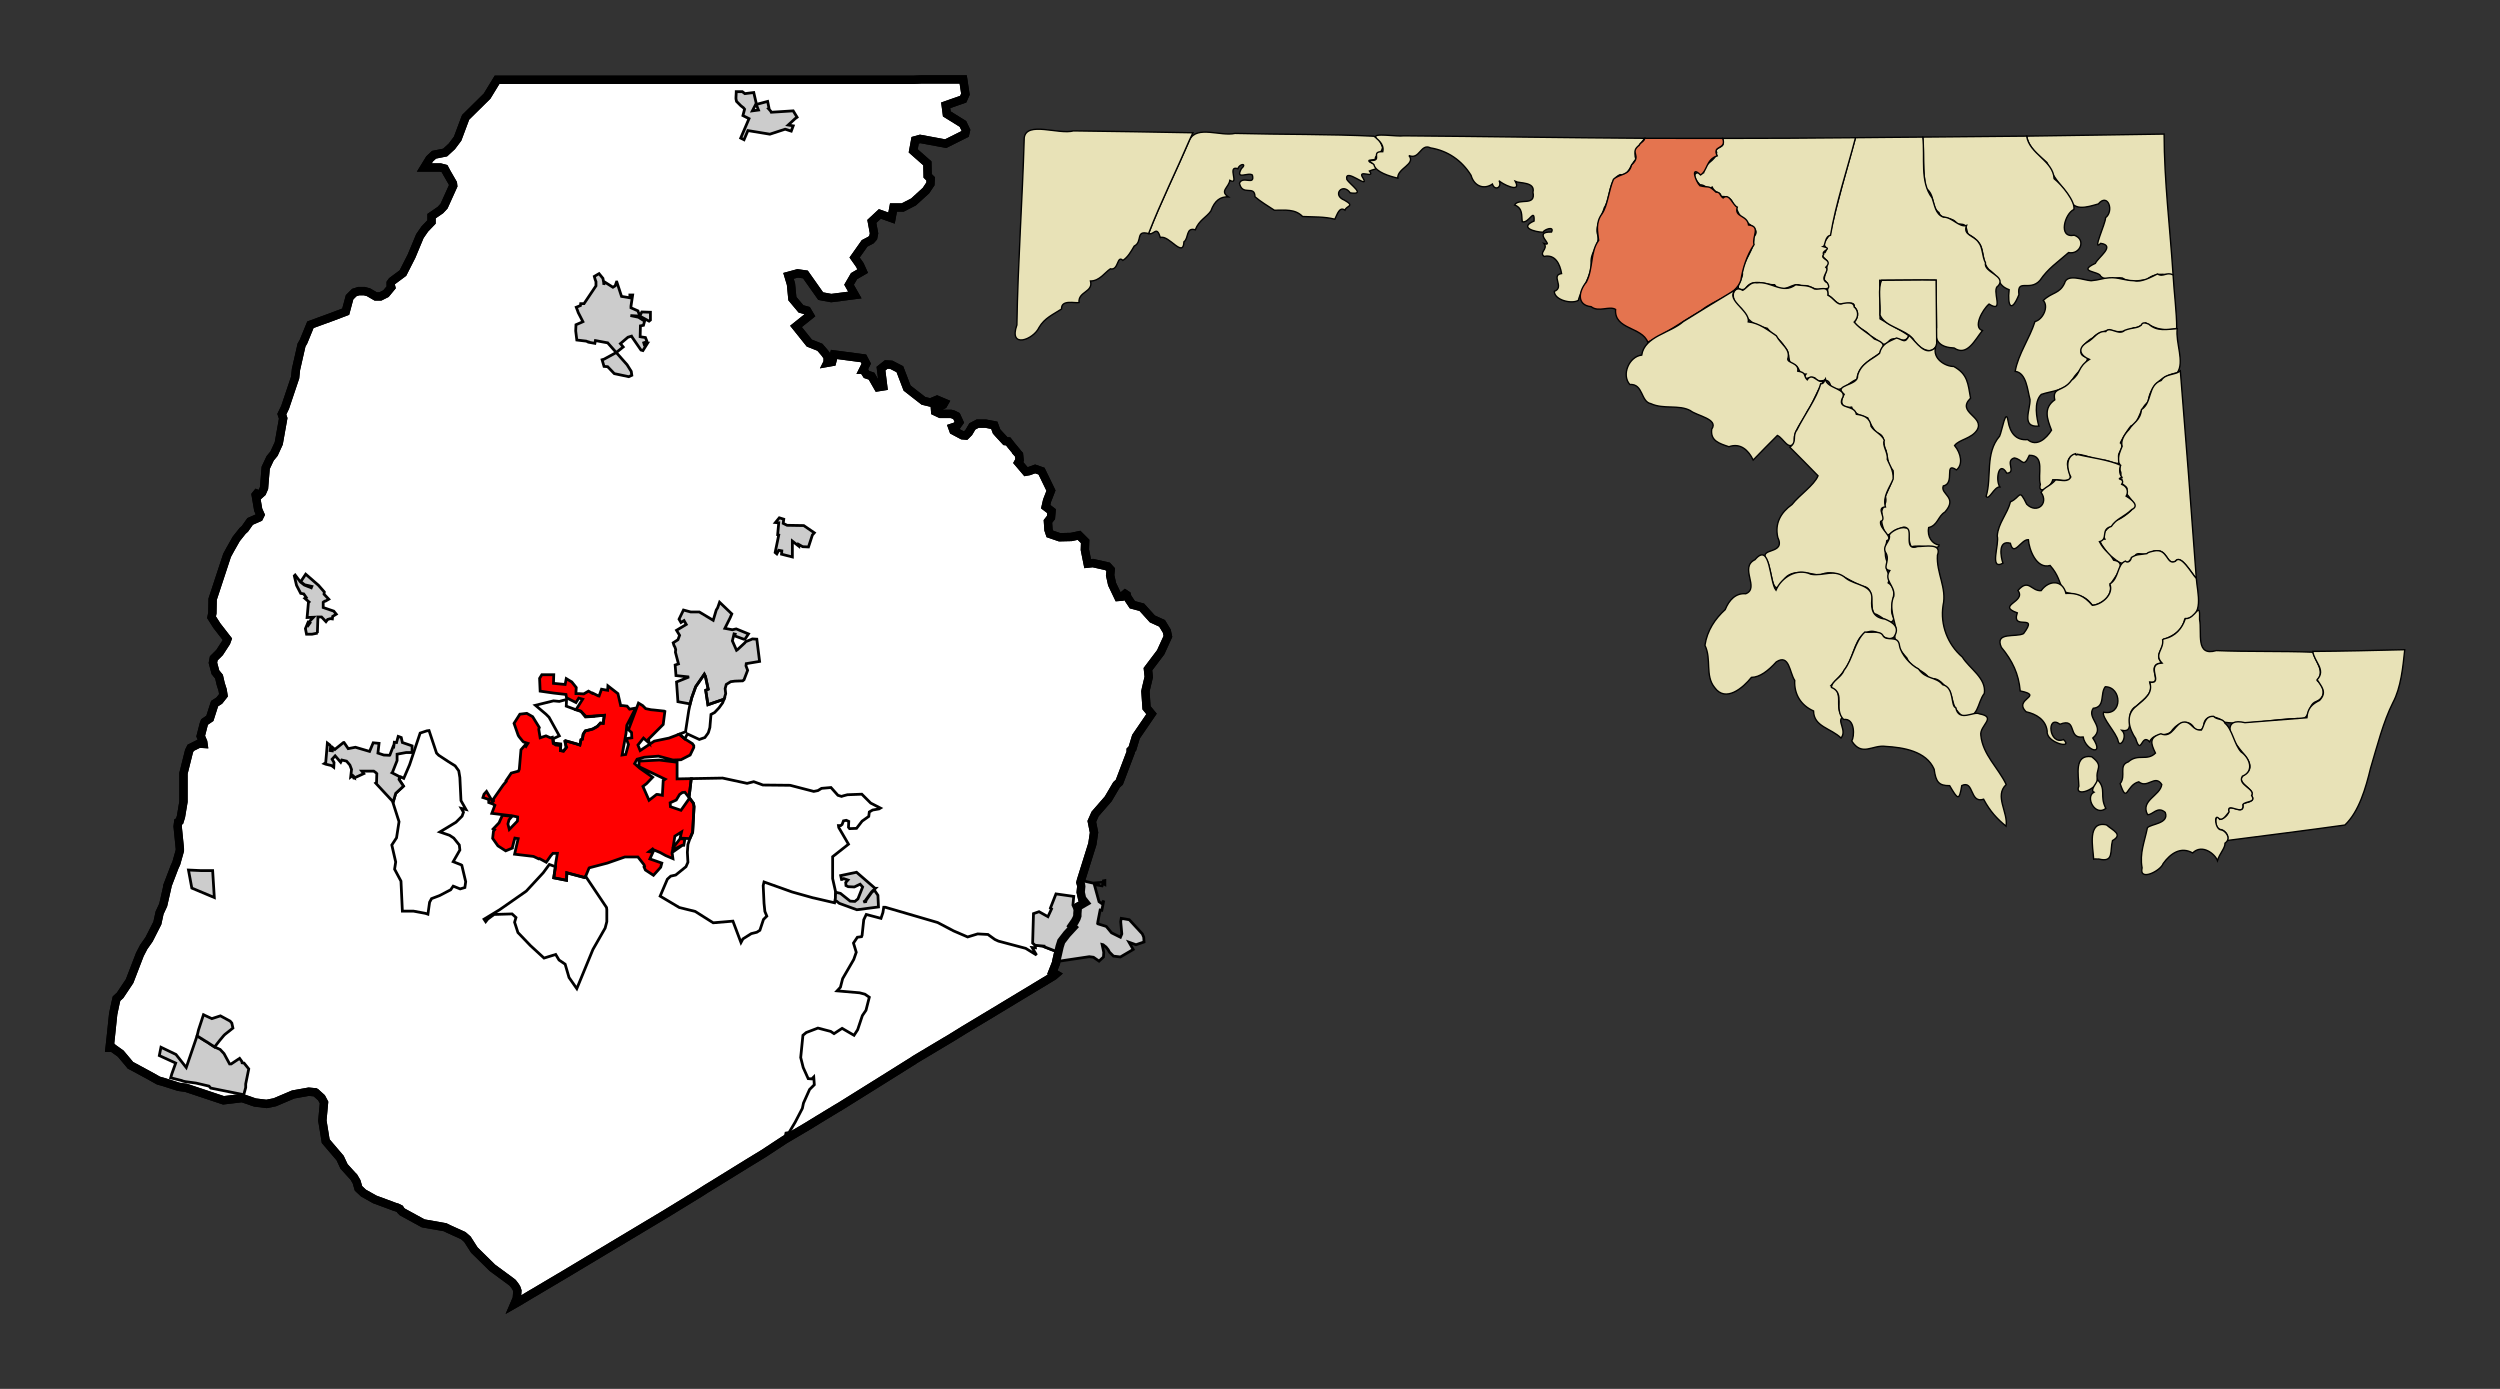 <?xml version="1.0" encoding="UTF-8" standalone="no"?>
<!-- Created with Arkyan's SVGCensus script -->
<svg
   xmlns:dc="http://purl.org/dc/elements/1.1/"
   xmlns:cc="http://web.resource.org/cc/"
   xmlns:rdf="http://www.w3.org/1999/02/22-rdf-syntax-ns#"
   xmlns:svg="http://www.w3.org/2000/svg"
   xmlns="http://www.w3.org/2000/svg"
   xmlns:sodipodi="http://sodipodi.sourceforge.net/DTD/sodipodi-0.dtd"
   xmlns:inkscape="http://www.inkscape.org/namespaces/inkscape"
   version="1.0"
   width="900"
   height="500"
   id="svg3336"
   sodipodi:version="0.32"
   inkscape:version="0.45"
   sodipodi:docname="outputmap.svg"
   inkscape:output_extension="org.inkscape.output.svg.inkscape"
   sodipodi:docbase="C:\files\wikibot"
   sodipodi:modified="true">
  <rect width="100%" height="100%" fill="#333333" stroke="none"/>
  <defs
     id="defs3387" />
  <sodipodi:namedview
     inkscape:window-height="579"
     inkscape:window-width="748"
     inkscape:pageshadow="2"
     inkscape:pageopacity="0.0"
     guidetolerance="10.0"
     gridtolerance="10.0"
     objecttolerance="10.0"
     borderopacity="1.0"
     bordercolor="#666666"
     pagecolor="#ffffff"
     id="base"
     width="900px"
     height="500px"
     inkscape:zoom="0.73777778"
     inkscape:cx="450"
     inkscape:cy="250"
     inkscape:window-x="110"
     inkscape:window-y="110"
     inkscape:current-layer="svg3336" />
  <path
     id="021"
     style="fill:#ffffff;fill-opacity:1;fill-rule:evenodd;stroke:#000000;stroke-width:3px;stroke-linecap:butt;stroke-linejoin:miter;stroke-opacity:1"
     d="M 178.952,28.708 L 219.152,28.708 L 235.452,28.708 L 235.452,28.708 L 235.452,28.708 L 235.452,28.708 L 245.152,28.708 L 246.752,28.708 L 257.852,28.708 L 293.852,28.708 L 293.852,28.708 L 293.852,28.708 L 296.052,28.708 L 329.152,28.708 L 329.152,28.708 L 331.452,28.608 L 331.452,28.608 L 346.752,28.608 L 346.752,28.608 L 347.552,33.908 L 346.752,35.708 L 340.452,37.908 L 340.852,41.008 L 346.652,44.608 L 347.752,46.908 L 347.452,48.208 L 340.452,51.708 L 331.252,50.008 L 329.452,50.508 L 328.752,54.308 L 333.852,58.808 L 333.952,63.308 L 335.052,64.408 L 334.952,66.208 L 333.352,68.608 L 328.852,72.708 L 324.952,74.708 L 321.652,74.708 L 320.952,78.508 L 316.752,77.008 L 313.852,79.708 L 314.652,84.008 L 314.352,85.508 L 313.552,86.408 L 311.252,87.608 L 307.652,92.708 L 309.552,95.408 L 310.552,97.608 L 307.452,99.408 L 305.652,102.508 L 307.752,106.208 L 299.252,107.308 L 295.452,106.608 L 289.952,98.808 L 287.152,98.408 L 283.852,99.308 L 284.752,102.308 L 285.252,107.508 L 288.352,111.208 L 290.552,111.808 L 291.552,113.508 L 286.552,117.508 L 291.352,123.508 L 295.152,125.008 L 296.952,127.108 L 297.952,128.508 L 297.952,128.508 L 297.952,128.508 L 297.952,128.508 L 297.952,130.408 L 297.852,130.608 L 297.852,130.608 L 299.552,130.308 L 300.252,127.608 L 310.852,129.008 L 311.852,130.908 L 310.752,133.108 L 310.752,133.108 L 310.852,133.108 L 310.852,133.108 L 311.952,134.808 L 313.752,135.408 L 316.052,139.408 L 317.952,139.108 L 317.152,132.708 L 319.052,131.208 L 319.052,131.208 L 320.852,131.308 L 320.852,131.308 L 323.952,132.908 L 326.552,139.708 L 329.752,142.208 L 332.452,144.308 L 334.952,144.908 L 337.352,143.908 L 339.952,145.008 L 339.552,145.708 L 338.952,146.008 L 338.552,145.308 L 336.552,146.708 L 336.652,148.108 L 338.552,149.008 L 340.852,149.008 L 342.352,149.008 L 342.352,149.008 L 343.152,149.208 L 343.152,149.208 L 344.352,149.808 L 345.352,152.008 L 344.352,153.408 L 342.852,153.908 L 343.252,155.008 L 346.452,156.708 L 347.652,156.808 L 348.752,155.708 L 350.052,153.508 L 351.952,152.508 L 354.852,152.508 L 357.952,153.108 L 358.752,155.308 L 359.552,156.208 L 361.952,158.808 L 362.952,158.908 L 363.952,160.208 L 365.852,162.508 L 365.852,162.508 L 365.852,162.608 L 365.852,162.608 L 366.852,163.708 L 366.852,163.708 L 367.052,165.608 L 366.552,166.508 L 369.352,169.808 L 370.452,169.608 L 370.452,169.608 L 372.652,168.808 L 374.952,169.608 L 378.352,176.608 L 376.952,180.208 L 376.452,182.408 L 378.552,184.008 L 378.352,186.308 L 377.252,187.708 L 377.452,190.708 L 377.952,192.208 L 381.452,193.408 L 385.652,193.308 L 388.452,192.708 L 390.652,194.908 L 390.552,197.908 L 391.552,202.908 L 393.452,202.708 L 398.752,203.908 L 399.852,205.108 L 399.652,207.108 L 400.352,210.308 L 402.552,214.908 L 403.852,214.808 L 405.052,213.808 L 405.652,214.208 L 405.852,215.008 L 407.652,217.708 L 411.052,218.608 L 414.852,222.808 L 418.352,224.408 L 418.352,224.408 L 418.652,224.908 L 420.052,227.208 L 420.052,227.208 L 420.452,229.108 L 417.852,234.808 L 413.252,240.908 L 413.552,243.708 L 412.552,247.908 L 412.552,247.908 L 412.352,248.908 L 412.352,248.908 L 412.752,254.808 L 414.552,257.008 L 408.952,265.208 L 407.652,269.508 L 407.052,270.108 L 407.052,270.808 L 402.952,281.608 L 401.952,282.508 L 398.952,287.608 L 394.252,293.008 L 393.052,295.708 L 393.852,299.708 L 393.252,303.808 L 389.152,316.908 L 388.952,317.708 L 389.152,318.408 L 389.152,318.408 L 389.252,319.108 L 389.252,319.108 L 389.052,321.208 L 389.052,321.208 L 389.552,323.508 L 389.552,323.508 L 390.652,324.908 L 390.652,324.908 L 388.052,326.408 L 388.052,326.408 L 387.852,328.908 L 387.852,329.708 L 387.552,330.608 L 387.552,330.608 L 386.852,331.908 L 386.852,331.908 L 386.752,332.008 L 386.752,332.008 L 385.852,333.308 L 385.852,333.308 L 386.352,333.808 L 386.352,333.808 L 384.052,336.308 L 384.052,336.308 L 382.052,338.908 L 382.052,338.908 L 381.452,340.808 L 381.452,340.808 L 380.252,346.108 L 380.152,346.708 L 380.152,346.708 L 378.852,350.008 L 378.852,350.008 L 380.052,350.708 L 380.052,350.708 L 379.352,351.308 L 379.352,351.308 L 360.152,362.908 L 346.852,370.908 L 342.652,373.508 L 329.252,381.508 L 328.852,381.808 L 328.852,381.808 L 316.552,389.508 L 302.452,398.308 L 302.452,398.308 L 301.252,399.008 L 301.252,399.008 L 295.152,402.708 L 295.152,402.708 L 290.752,405.408 L 290.752,405.408 L 282.452,410.308 L 282.452,410.308 L 274.852,415.308 L 268.952,418.908 L 256.652,426.508 L 256.652,426.508 L 254.352,427.908 L 254.352,427.908 L 251.852,429.508 L 251.852,429.508 L 239.452,437.108 L 239.452,437.108 L 203.552,458.608 L 192.252,465.308 L 192.252,465.308 L 191.552,465.708 L 191.552,465.708 L 188.052,467.808 L 187.252,468.308 L 185.152,469.508 L 185.152,469.508 L 186.052,467.408 L 186.252,464.708 L 185.952,463.808 L 185.552,463.108 L 184.952,462.308 L 184.552,461.808 L 184.052,461.408 L 177.252,456.408 L 170.852,450.108 L 170.752,450.008 L 168.252,446.108 L 166.752,444.808 L 161.452,442.408 L 160.252,441.808 L 159.152,441.608 L 152.352,440.408 L 144.852,436.308 L 144.252,435.708 L 143.952,435.208 L 142.952,434.708 L 141.952,434.408 L 140.652,433.908 L 134.952,431.808 L 130.852,429.508 L 129.052,427.808 L 128.352,425.408 L 127.352,423.708 L 126.952,423.308 L 126.852,423.208 L 123.852,419.908 L 122.452,416.908 L 117.252,410.808 L 116.052,403.408 L 116.652,396.908 L 115.752,395.208 L 113.752,393.408 L 113.652,393.308 L 113.452,393.208 L 113.252,393.208 L 111.152,393.008 L 105.552,394.008 L 102.252,395.408 L 98.952,396.808 L 95.952,397.408 L 91.852,396.908 L 90.652,396.508 L 89.552,396.108 L 87.152,395.308 L 80.452,396.108 L 69.952,392.608 L 66.952,391.608 L 64.652,391.308 L 64.652,391.308 L 64.652,391.308 L 64.152,391.208 L 63.252,390.908 L 58.852,389.508 L 57.052,389.008 L 53.652,387.108 L 47.552,383.808 L 46.952,383.508 L 46.552,383.008 L 43.452,379.308 L 40.652,377.308 L 40.452,377.108 L 40.052,377.208 L 39.452,377.208 L 39.452,377.208 L 39.852,373.608 L 40.752,365.008 L 41.552,361.208 L 41.552,361.208 L 41.952,359.508 L 43.252,358.308 L 46.652,353.208 L 50.352,343.608 L 51.752,340.908 L 51.752,340.908 L 53.652,338.208 L 56.652,332.308 L 57.452,328.608 L 58.752,325.808 L 58.752,325.808 L 60.252,319.208 L 60.252,319.208 L 60.252,318.908 L 60.252,318.908 L 62.852,312.108 L 62.852,312.108 L 63.452,310.808 L 63.452,310.808 L 64.752,306.208 L 64.752,306.208 L 64.752,305.808 L 64.752,305.808 L 64.752,305.508 L 63.952,297.508 L 64.152,295.908 L 64.652,295.608 L 65.152,294.008 L 66.052,288.608 L 66.052,278.408 L 68.052,270.408 L 68.652,269.208 L 71.652,267.708 L 73.252,267.808 L 73.252,267.808 L 73.152,267.108 L 73.152,267.108 L 72.252,265.008 L 73.352,260.708 L 73.652,259.908 L 75.552,258.608 L 77.252,253.308 L 78.952,252.208 L 80.452,250.308 L 80.152,248.408 L 79.452,246.208 L 79.452,246.208 L 78.852,243.608 L 78.852,243.608 L 77.552,242.008 L 76.652,238.608 L 76.952,237.008 L 77.852,236.108 L 79.052,234.908 L 81.452,231.208 L 81.852,230.108 L 78.052,225.208 L 76.152,222.208 L 76.152,222.208 L 76.452,220.708 L 76.552,215.708 L 81.752,199.908 L 82.952,197.708 L 85.052,194.008 L 87.352,191.108 L 88.152,190.408 L 90.052,187.708 L 93.252,186.308 L 93.752,185.308 L 92.952,183.508 L 92.052,178.208 L 92.452,177.708 L 93.452,178.108 L 94.352,177.308 L 95.052,175.708 L 95.652,168.408 L 97.252,165.008 L 98.652,163.308 L 100.352,159.608 L 101.952,150.608 L 101.452,149.108 L 102.652,146.608 L 106.252,135.908 L 106.252,135.908 L 106.552,133.008 L 108.552,124.208 L 108.552,124.208 L 109.252,123.008 L 111.752,116.908 L 119.152,114.208 L 124.452,112.208 L 125.852,107.008 L 127.552,105.308 L 129.152,104.808 L 131.152,104.808 L 132.652,105.208 L 135.252,106.708 L 136.952,106.708 L 138.952,105.708 L 140.852,103.408 L 140.652,102.608 L 140.652,101.908 L 141.152,101.208 L 145.052,98.308 L 148.152,92.208 L 151.152,85.008 L 152.952,82.408 L 155.352,79.908 L 155.352,79.908 L 155.352,77.808 L 155.352,77.808 L 158.552,75.608 L 159.852,74.208 L 163.152,66.908 L 163.052,66.008 L 160.852,62.208 L 160.052,60.708 L 158.552,60.308 L 152.752,60.308 L 154.652,57.208 L 156.252,55.708 L 160.252,54.908 L 162.652,52.708 L 164.752,49.908 L 167.552,42.408 L 167.652,42.208 L 175.352,34.608 L 178.952,28.708 z " />
  <path
     id="35412"
     style="fill:none;fill-rule:evenodd;stroke:#000000;stroke-width:1px;stroke-linecap:butt;stroke-linejoin:miter;stroke-opacity:1"
     d="M 318.152,326.608 L 318.652,326.608 L 318.652,326.608 L 321.452,327.408 L 337.552,332.108 L 343.252,335.108 L 348.352,337.308 L 351.952,336.208 L 355.652,336.408 L 358.152,338.208 L 359.452,338.808 L 369.252,341.408 L 373.152,343.808 L 373.152,343.808 L 371.552,341.108 L 371.552,341.108 L 372.752,341.208 L 372.752,341.208 L 372.652,340.308 L 372.652,340.308 L 375.852,340.608 L 375.852,340.608 L 375.852,340.808 L 375.852,340.808 L 380.252,342.508 L 380.252,342.508 L 379.652,346.408 L 379.652,346.408 L 380.252,346.108 L 380.252,346.108 L 380.152,346.708 L 380.152,346.708 L 378.852,350.008 L 378.852,350.008 L 380.052,350.708 L 380.052,350.708 L 379.352,351.308 L 379.352,351.308 L 360.152,362.908 L 346.852,370.908 L 342.652,373.508 L 329.252,381.508 L 328.852,381.808 L 328.852,381.808 L 316.552,389.508 L 302.452,398.308 L 302.452,398.308 L 301.252,399.008 L 301.252,399.008 L 295.152,402.708 L 295.152,402.708 L 290.752,405.408 L 290.752,405.408 L 282.452,410.308 L 282.452,410.308 L 282.952,407.908 L 282.952,407.908 L 284.052,407.708 L 286.252,404.008 L 288.852,399.008 L 289.252,397.108 L 291.452,392.208 L 293.152,390.508 L 292.952,387.708 L 292.952,387.708 L 292.252,388.408 L 290.952,388.308 L 289.152,384.308 L 288.252,380.708 L 289.052,372.708 L 289.052,372.708 L 290.252,371.708 L 294.452,370.108 L 299.052,371.308 L 300.252,372.108 L 303.152,370.208 L 307.452,372.708 L 307.452,372.708 L 308.752,370.708 L 310.452,365.608 L 311.752,363.708 L 312.952,359.008 L 312.952,359.008 L 311.352,357.908 L 309.452,357.408 L 301.352,356.708 L 301.352,356.708 L 302.552,355.408 L 303.352,352.308 L 307.352,345.408 L 308.252,342.808 L 307.252,339.508 L 308.652,337.408 L 310.152,337.208 L 310.152,337.208 L 310.352,336.708 L 310.952,331.108 L 311.852,329.208 L 317.152,330.608 L 317.152,330.608 L 317.852,328.508 L 318.152,326.608 z " />
  <path
     id="30325"
     style="fill:#ff0000;fill-opacity:1;fill-rule:evenodd;stroke:#000000;stroke-width:1px;stroke-linecap:butt;stroke-linejoin:miter;stroke-opacity:1"
     d="M 216.552,248.108 L 217.552,248.308 L 217.552,248.308 L 218.752,248.508 L 218.752,248.508 L 218.852,246.908 L 218.852,246.908 L 222.452,249.708 L 222.452,249.708 L 223.452,254.008 L 223.452,254.008 L 224.152,254.008 L 224.152,254.008 L 225.752,254.208 L 226.652,255.308 L 228.852,254.908 L 225.652,261.108 L 225.652,261.108 L 225.352,264.108 L 225.352,264.108 L 223.952,271.808 L 223.952,271.808 L 225.252,271.608 L 225.252,271.608 L 226.252,268.008 L 226.252,268.008 L 225.452,265.908 L 225.452,265.908 L 227.452,265.608 L 227.352,263.708 L 226.252,262.708 L 229.852,253.108 L 229.852,253.108 L 231.352,254.008 L 232.452,255.108 L 232.452,255.108 L 234.352,255.508 L 234.352,255.508 L 235.452,255.608 L 235.452,255.608 L 239.152,256.008 L 239.152,256.008 L 239.352,256.108 L 239.352,256.108 L 238.752,260.808 L 233.452,266.108 L 233.752,267.608 L 233.752,267.608 L 233.452,267.308 L 233.452,267.308 L 231.652,265.708 L 229.652,268.208 L 230.452,270.208 L 230.452,270.208 L 235.552,266.808 L 240.852,265.708 L 244.552,264.308 L 244.552,264.308 L 246.552,266.008 L 246.552,266.008 L 249.252,267.708 L 249.752,268.408 L 249.752,269.108 L 248.452,271.808 L 245.152,273.508 L 242.252,273.608 L 237.052,272.208 L 231.952,272.608 L 229.352,273.308 L 229.352,273.308 L 229.352,273.308 L 229.352,273.308 L 228.952,274.008 L 228.452,274.908 L 230.252,276.508 L 234.952,279.808 L 232.752,282.108 L 231.452,283.108 L 233.652,288.108 L 233.652,288.108 L 236.352,286.008 L 236.852,286.008 L 236.852,286.008 L 238.452,286.308 L 238.452,286.308 L 238.752,281.008 L 238.752,281.008 L 239.452,280.508 L 239.452,280.508 L 230.052,276.008 L 230.052,274.008 L 237.352,273.608 L 243.752,274.408 L 243.752,280.408 L 243.752,280.408 L 248.852,280.308 L 248.852,280.308 L 248.052,287.108 L 248.052,287.108 L 246.552,285.208 L 245.652,285.308 L 244.652,286.008 L 243.452,288.008 L 241.252,289.008 L 241.252,289.008 L 241.352,290.408 L 245.152,291.708 L 248.252,287.308 L 248.252,287.308 L 249.652,289.208 L 249.852,290.408 L 249.352,299.608 L 248.352,301.908 L 248.352,301.908 L 244.852,301.708 L 245.352,299.508 L 242.952,301.008 L 242.052,306.608 L 242.052,306.608 L 245.552,304.308 L 245.552,304.308 L 242.952,305.608 L 242.352,305.108 L 244.852,301.908 L 246.552,302.108 L 246.152,304.308 L 245.652,304.308 L 245.652,304.308 L 241.952,306.908 L 241.952,306.908 L 242.252,309.108 L 242.252,309.108 L 239.652,308.008 L 239.652,308.008 L 237.652,306.908 L 237.652,306.908 L 235.252,305.908 L 235.252,305.908 L 234.952,305.608 L 234.952,305.608 L 233.652,306.608 L 235.052,306.808 L 233.952,309.208 L 238.252,310.708 L 237.852,312.208 L 235.252,315.108 L 232.352,313.208 L 231.852,312.108 L 232.052,311.908 L 232.052,311.908 L 231.852,311.308 L 231.852,311.308 L 229.652,308.508 L 225.352,308.508 L 224.952,308.508 L 224.952,308.508 L 218.652,310.708 L 212.152,312.408 L 212.152,312.408 L 212.052,312.508 L 210.852,315.408 L 210.852,315.408 L 210.452,315.908 L 204.052,314.208 L 203.952,316.908 L 199.352,316.008 L 199.352,316.008 L 199.952,312.008 L 199.952,312.008 L 200.052,310.708 L 200.052,310.708 L 200.652,307.208 L 199.052,307.208 L 199.052,307.208 L 198.252,308.108 L 198.252,308.108 L 196.652,310.408 L 196.652,310.408 L 194.252,309.108 L 194.252,309.108 L 193.952,309.208 L 193.952,309.208 L 192.052,308.308 L 185.252,307.508 L 185.252,307.508 L 186.552,301.908 L 186.552,301.908 L 185.352,301.708 L 185.352,301.708 L 184.952,303.108 L 184.452,305.108 L 184.452,305.308 L 182.052,306.308 L 179.252,304.508 L 177.352,301.808 L 177.652,299.208 L 178.052,298.708 L 178.052,298.708 L 177.552,298.408 L 177.552,298.408 L 179.652,296.208 L 179.652,296.208 L 180.852,293.508 L 180.852,293.508 L 183.752,293.808 L 184.052,294.208 L 183.252,295.108 L 182.852,296.608 L 183.352,298.608 L 186.252,295.608 L 186.252,295.608 L 186.352,294.608 L 186.352,294.108 L 186.352,294.108 L 184.452,293.708 L 183.952,293.608 L 183.652,293.608 L 183.652,293.608 L 177.052,292.808 L 177.052,292.808 L 178.152,289.908 L 178.152,289.908 L 177.352,289.408 L 177.352,289.408 L 175.952,288.908 L 175.952,288.908 L 175.952,288.108 L 175.652,287.708 L 173.852,287.108 L 174.252,285.908 L 175.152,284.908 L 175.152,284.908 L 177.352,288.608 L 177.352,288.608 L 177.652,288.408 L 177.652,287.608 L 177.652,287.608 L 181.152,282.608 L 181.152,282.608 L 182.252,281.308 L 182.252,281.308 L 182.152,281.108 L 182.152,281.108 L 184.052,278.308 L 186.652,277.608 L 186.952,276.908 L 187.552,269.908 L 188.952,268.308 L 188.952,268.308 L 189.352,268.708 L 189.352,268.708 L 190.052,267.608 L 188.452,267.108 L 188.452,267.108 L 188.152,266.808 L 188.152,266.808 L 186.852,265.208 L 186.852,265.208 L 186.552,264.708 L 186.552,264.708 L 185.052,260.408 L 187.152,257.108 L 189.652,256.808 L 191.752,258.008 L 194.152,261.908 L 193.952,262.508 L 194.452,265.608 L 196.552,264.908 L 198.152,265.608 L 198.852,265.408 L 199.152,267.608 L 200.052,268.208 L 201.852,268.408 L 201.852,268.408 L 201.752,270.208 L 201.752,270.208 L 202.852,270.408 L 203.952,269.008 L 203.952,269.008 L 203.752,268.608 L 203.752,268.608 L 203.552,267.008 L 203.552,267.008 L 203.652,266.708 L 203.652,266.708 L 207.552,267.808 L 208.752,268.208 L 208.752,268.208 L 209.152,266.308 L 209.652,266.108 L 209.952,264.308 L 209.952,264.308 L 210.452,263.508 L 210.452,263.508 L 210.752,263.108 L 212.852,262.608 L 212.852,262.608 L 213.452,262.408 L 213.452,262.408 L 215.052,261.508 L 216.152,260.308 L 216.152,260.308 L 217.152,260.408 L 217.152,260.408 L 217.552,257.508 L 213.752,257.808 L 213.752,257.808 L 210.952,257.908 L 208.952,255.908 L 207.752,255.608 L 207.752,255.608 L 207.352,255.508 L 207.352,255.508 L 209.752,251.708 L 208.352,251.308 L 207.352,252.908 L 203.952,251.208 L 203.752,250.008 L 199.352,249.508 L 194.452,248.808 L 194.252,244.208 L 195.052,242.908 L 199.352,242.908 L 199.252,246.008 L 203.452,246.408 L 203.852,244.308 L 205.852,245.508 L 207.452,247.508 L 207.352,249.108 L 207.352,249.108 L 207.352,249.708 L 208.452,249.708 L 208.452,249.708 L 210.152,249.808 L 211.852,248.808 L 213.252,249.608 L 213.252,249.608 L 213.352,249.508 L 213.352,249.508 L 215.552,250.608 L 215.452,251.008 L 215.452,251.008 L 215.552,250.608 L 215.552,250.608 L 215.652,250.608 L 215.652,250.608 L 216.552,248.108 z " />
  <path
     id="47043"
     style="fill:none;fill-rule:evenodd;stroke:#000000;stroke-width:1px;stroke-linecap:butt;stroke-linejoin:miter;stroke-opacity:1"
     d="M 248.852,280.308 L 260.152,280.108 L 268.952,282.008 L 271.352,281.408 L 274.652,282.608 L 284.452,282.708 L 292.952,284.908 L 294.452,284.608 L 295.752,283.808 L 299.152,283.508 L 301.652,286.308 L 302.952,286.708 L 303.552,286.508 L 305.052,286.108 L 310.252,285.908 L 313.452,289.108 L 316.952,290.908 L 316.952,290.908 L 316.452,291.208 L 316.452,291.208 L 314.152,291.608 L 312.952,292.308 L 312.752,293.908 L 310.352,295.608 L 308.352,298.208 L 305.852,298.308 L 305.452,297.808 L 305.552,295.708 L 304.652,295.308 L 303.652,295.508 L 303.152,296.808 L 302.652,297.208 L 301.852,297.208 L 301.852,297.208 L 301.952,297.908 L 305.452,303.908 L 299.752,308.408 L 299.752,308.408 L 299.752,316.308 L 300.852,321.208 L 300.852,321.208 L 300.752,322.508 L 300.752,323.208 L 300.652,324.208 L 300.652,324.208 L 300.452,325.008 L 300.452,325.008 L 293.152,323.308 L 292.652,323.208 L 292.652,323.208 L 285.152,321.108 L 275.052,317.508 L 275.052,317.508 L 274.752,318.808 L 275.052,325.208 L 275.352,328.108 L 276.052,329.808 L 276.052,329.808 L 274.852,331.008 L 273.552,334.908 L 272.452,335.608 L 270.452,336.108 L 267.452,338.008 L 266.752,339.308 L 266.752,339.308 L 263.852,331.608 L 256.752,332.208 L 250.252,328.108 L 244.552,326.708 L 237.652,322.608 L 237.652,322.608 L 240.252,316.508 L 241.452,315.408 L 243.252,315.008 L 243.252,315.008 L 246.952,312.008 L 246.952,312.008 L 247.652,310.408 L 247.452,306.808 L 247.652,304.008 L 248.352,301.908 L 248.352,301.908 L 249.352,299.608 L 249.852,290.408 L 249.652,289.208 L 248.252,287.308 L 248.252,287.308 L 248.052,287.108 L 248.052,287.108 L 248.852,280.308 z " />
  <path
     id="09100"
     style="fill:none;fill-rule:evenodd;stroke:#000000;stroke-width:1px;stroke-linecap:butt;stroke-linejoin:miter;stroke-opacity:1"
     d="M 153.652,263.108 L 154.452,263.008 L 154.452,263.008 L 154.952,264.508 L 157.152,271.108 L 157.152,271.108 L 157.952,271.908 L 157.952,271.908 L 161.452,274.208 L 163.852,275.708 L 165.152,277.508 L 165.552,279.908 L 165.952,288.208 L 166.052,288.408 L 167.752,291.408 L 167.752,291.408 L 166.052,291.008 L 166.052,291.008 L 166.852,292.408 L 166.352,293.808 L 164.152,296.008 L 158.352,299.508 L 158.352,299.508 L 161.852,300.708 L 163.352,301.708 L 165.352,304.208 L 165.552,306.008 L 165.552,306.008 L 163.152,310.208 L 165.952,311.308 L 166.252,311.508 L 167.652,317.408 L 167.352,319.508 L 165.652,320.008 L 165.652,320.008 L 163.152,319.008 L 163.152,319.008 L 162.252,320.308 L 158.252,322.408 L 155.352,323.508 L 154.652,324.808 L 154.052,329.108 L 154.052,329.108 L 153.152,328.808 L 148.852,328.008 L 146.052,328.008 L 144.852,328.008 L 144.852,328.008 L 144.352,317.208 L 142.052,312.908 L 142.452,310.308 L 141.052,304.208 L 142.752,301.608 L 143.652,295.808 L 141.452,288.908 L 141.452,288.908 L 141.552,288.708 L 141.552,288.708 L 142.452,285.608 L 145.252,283.008 L 143.652,280.608 L 143.652,280.608 L 144.352,279.708 L 144.352,279.708 L 145.352,280.208 L 145.352,280.208 L 147.452,275.308 L 151.252,263.908 L 151.252,263.908 L 153.652,263.108 z " />
  <path
     id="03800"
     style="fill:none;fill-rule:evenodd;stroke:#000000;stroke-width:1px;stroke-linecap:butt;stroke-linejoin:miter;stroke-opacity:1"
     d="M 199.952,312.008 L 199.352,316.008 L 199.352,316.008 L 203.952,316.908 L 204.052,314.208 L 210.452,315.908 L 210.852,315.408 L 210.852,315.408 L 210.952,315.608 L 210.952,315.608 L 211.052,315.808 L 211.252,316.108 L 211.252,316.108 L 218.352,326.708 L 218.352,326.708 L 218.452,327.508 L 218.452,327.508 L 218.452,331.808 L 217.852,334.108 L 213.452,341.808 L 207.652,355.908 L 207.652,355.908 L 204.852,351.908 L 203.452,347.108 L 201.252,345.608 L 201.252,345.608 L 200.052,343.608 L 195.852,344.908 L 195.852,344.908 L 190.952,340.408 L 186.452,335.708 L 185.252,332.008 L 185.752,330.308 L 184.352,329.008 L 177.852,329.208 L 175.552,330.908 L 174.852,331.808 L 174.852,331.808 L 174.252,330.908 L 174.252,330.908 L 179.852,327.508 L 189.452,320.808 L 195.552,314.208 L 197.752,311.208 L 197.752,311.208 L 199.952,312.008 z " />
  <path
     id="53875"
     style="fill:#cccccc;fill-opacity:1;fill-rule:evenodd;stroke:#000000;stroke-width:1px;stroke-linecap:butt;stroke-linejoin:miter;stroke-opacity:1"
     d="M 397.752,317.008 L 397.752,318.408 L 397.752,318.408 L 397.052,318.008 L 397.052,318.008 L 396.752,318.908 L 396.752,318.908 L 393.952,318.408 L 395.652,324.608 L 396.652,325.308 L 397.352,324.208 L 396.652,327.708 L 396.052,327.608 L 396.052,327.608 L 395.252,331.708 L 395.252,331.708 L 395.152,332.408 L 395.152,332.408 L 395.352,332.508 L 395.352,332.508 L 395.352,332.608 L 395.352,332.608 L 398.252,333.508 L 400.152,335.808 L 403.352,337.408 L 403.352,337.408 L 403.852,336.208 L 403.452,331.808 L 403.652,330.608 L 406.552,331.108 L 411.252,336.208 L 411.752,337.408 L 411.852,339.108 L 408.952,340.108 L 406.452,339.208 L 406.452,339.208 L 407.952,341.808 L 407.952,341.808 L 403.352,344.508 L 403.352,344.508 L 400.852,344.208 L 400.852,344.208 L 399.452,342.808 L 399.452,342.808 L 399.152,342.308 L 399.152,342.308 L 398.952,341.908 L 398.952,341.908 L 398.152,340.908 L 398.152,340.908 L 397.752,340.608 L 397.752,340.608 L 397.152,340.108 L 397.152,340.108 L 396.752,340.008 L 396.752,340.008 L 397.352,342.808 L 397.252,344.508 L 395.652,346.008 L 395.652,346.008 L 393.652,344.608 L 392.152,344.408 L 380.752,346.108 L 380.252,346.108 L 380.252,346.108 L 379.652,346.408 L 379.652,346.408 L 380.252,342.508 L 380.252,342.508 L 375.852,340.808 L 375.852,340.808 L 375.852,340.608 L 375.852,340.608 L 372.652,340.308 L 372.652,340.308 L 371.752,339.508 L 371.752,339.508 L 372.052,328.908 L 374.052,328.208 L 377.252,330.008 L 378.552,327.208 L 378.552,327.208 L 378.152,326.908 L 378.152,326.908 L 380.152,321.808 L 386.552,322.708 L 386.252,325.808 L 386.752,326.908 L 388.052,326.408 L 390.652,324.908 L 390.652,324.908 L 389.552,323.508 L 389.552,323.508 L 389.052,321.208 L 389.052,321.208 L 389.252,319.108 L 389.252,319.108 L 389.152,318.408 L 389.152,318.408 L 388.952,317.708 L 389.152,316.908 L 389.152,316.908 L 393.452,317.908 L 393.452,317.908 L 397.252,317.608 L 397.252,317.608 L 397.252,317.108 L 397.252,317.108 L 397.752,317.008 z " />
  <path
     id="81275"
     style="fill:#cccccc;fill-opacity:1;fill-rule:evenodd;stroke:#000000;stroke-width:1px;stroke-linecap:butt;stroke-linejoin:miter;stroke-opacity:1"
     d="M 258.352,218.808 L 259.052,216.808 L 259.052,216.808 L 263.452,221.008 L 263.452,221.008 L 262.852,222.408 L 262.852,222.408 L 260.952,226.208 L 260.952,226.208 L 263.652,226.708 L 265.052,226.408 L 269.452,228.208 L 269.452,228.208 L 268.252,230.008 L 267.752,230.108 L 264.452,228.908 L 264.452,228.908 L 264.652,228.308 L 264.652,228.308 L 264.252,228.208 L 263.652,230.708 L 265.152,234.108 L 265.152,234.108 L 265.452,233.908 L 268.152,231.408 L 268.452,231.008 L 268.452,231.008 L 270.452,230.208 L 270.852,230.008 L 270.852,230.008 L 272.452,230.108 L 272.452,230.108 L 273.452,238.108 L 273.452,238.108 L 268.652,238.908 L 268.552,239.708 L 269.152,241.308 L 267.852,244.708 L 267.352,245.108 L 264.552,245.208 L 263.052,245.408 L 261.452,246.408 L 261.052,247.908 L 261.252,249.708 L 260.652,251.708 L 260.652,251.708 L 254.852,253.708 L 254.852,253.708 L 254.052,248.508 L 254.952,248.108 L 253.952,243.508 L 253.552,242.708 L 253.552,242.708 L 253.152,243.308 L 253.152,243.308 L 250.452,247.208 L 250.452,247.208 L 249.052,251.108 L 248.452,253.408 L 248.452,253.408 L 246.752,253.108 L 244.052,252.608 L 243.552,245.508 L 243.552,245.508 L 248.052,243.708 L 248.052,243.708 L 243.352,243.208 L 243.352,243.208 L 243.052,239.408 L 243.052,239.408 L 244.252,239.008 L 244.252,239.008 L 243.152,234.808 L 243.152,234.808 L 243.252,233.808 L 243.252,233.808 L 242.952,232.908 L 242.952,232.908 L 242.652,232.408 L 242.652,232.408 L 242.352,231.408 L 242.352,231.408 L 244.052,230.308 L 244.652,228.708 L 243.552,226.908 L 247.052,224.808 L 246.252,223.408 L 245.152,224.108 L 244.452,222.908 L 244.452,222.908 L 246.052,219.608 L 246.052,219.608 L 248.652,220.308 L 251.752,220.308 L 256.752,223.308 L 256.752,223.308 L 257.852,219.608 L 257.852,219.608 L 258.352,218.808 z " />
  <path
     id="77825"
     style="fill:#cccccc;fill-opacity:1;fill-rule:evenodd;stroke:#000000;stroke-width:1px;stroke-linecap:butt;stroke-linejoin:miter;stroke-opacity:1"
     d="M 214.552,101.408 L 214.252,100.608 L 214.252,100.608 L 213.952,99.508 L 215.652,98.508 L 217.052,100.208 L 217.352,101.808 L 217.352,101.808 L 217.352,102.508 L 217.352,102.508 L 217.652,101.608 L 217.652,101.608 L 217.652,101.508 L 217.652,101.508 L 220.652,103.408 L 221.452,102.908 L 221.952,101.508 L 221.952,101.508 L 222.052,101.508 L 222.052,101.508 L 223.752,106.708 L 226.752,107.208 L 226.752,107.208 L 226.752,106.208 L 226.752,106.208 L 227.752,106.208 L 227.752,106.208 L 227.152,110.208 L 227.152,110.208 L 227.152,110.808 L 227.152,110.808 L 229.652,111.908 L 229.652,111.908 L 229.652,112.008 L 229.652,112.008 L 230.352,113.708 L 231.052,112.308 L 234.152,112.408 L 234.152,115.208 L 233.652,115.608 L 233.652,115.608 L 230.352,113.808 L 230.352,113.808 L 226.952,113.608 L 229.852,114.208 L 232.052,115.608 L 231.652,117.108 L 230.552,117.308 L 230.452,121.208 L 230.452,121.208 L 230.952,121.308 L 232.352,121.508 L 232.352,121.508 L 232.952,123.008 L 231.752,123.408 L 231.952,124.108 L 232.952,123.808 L 232.952,123.808 L 231.452,126.208 L 231.452,126.208 L 230.752,126.008 L 230.752,126.008 L 227.852,121.808 L 227.452,121.208 L 227.352,121.008 L 227.352,121.008 L 226.052,121.408 L 223.352,123.708 L 224.352,124.908 L 221.852,126.908 L 221.852,126.908 L 218.752,123.408 L 218.752,123.408 L 218.652,123.408 L 214.352,122.608 L 214.152,123.608 L 211.952,123.208 L 211.952,123.208 L 211.952,123.108 L 211.952,123.108 L 211.252,122.908 L 211.252,122.908 L 211.052,122.808 L 211.052,122.808 L 207.652,122.408 L 207.252,119.108 L 207.252,119.108 L 207.352,116.908 L 207.352,116.908 L 209.652,115.908 L 209.652,115.908 L 209.852,115.808 L 209.852,115.808 L 208.152,112.508 L 208.152,112.508 L 207.952,111.908 L 207.952,111.908 L 207.452,110.608 L 207.452,110.608 L 208.952,110.008 L 208.952,110.008 L 209.052,109.308 L 209.052,109.308 L 209.152,109.308 L 209.152,109.308 L 210.252,109.308 L 214.552,102.908 L 214.552,101.408 z M 225.752,131.308 L 227.252,133.708 L 227.452,135.108 L 226.352,135.608 L 221.152,134.508 L 218.752,132.008 L 217.452,131.908 L 216.752,129.508 L 217.452,129.308 L 221.852,126.908 L 221.852,126.908 L 225.752,131.308 z " />
  <path
     id="52425"
     style="fill:#cccccc;fill-opacity:1;fill-rule:evenodd;stroke:#000000;stroke-width:1px;stroke-linecap:butt;stroke-linejoin:miter;stroke-opacity:1"
     d="M 123.652,267.308 L 123.852,267.308 L 123.852,267.308 L 125.352,269.508 L 127.952,269.008 L 133.052,270.508 L 134.352,267.408 L 136.452,267.608 L 136.052,271.108 L 138.152,271.808 L 140.252,271.908 L 140.252,271.908 L 140.352,271.808 L 140.352,271.808 L 141.552,268.708 L 141.552,268.708 L 141.752,268.808 L 141.752,268.808 L 141.952,267.208 L 141.952,267.208 L 142.752,267.308 L 143.352,265.108 L 144.452,265.508 L 144.852,267.308 L 148.352,268.508 L 148.352,268.508 L 148.352,270.908 L 148.352,270.908 L 146.252,270.908 L 142.952,271.508 L 142.952,273.808 L 141.252,278.108 L 141.152,278.208 L 141.152,278.208 L 143.852,279.608 L 143.852,279.608 L 143.652,280.608 L 143.652,280.608 L 145.252,283.008 L 142.452,285.608 L 141.552,288.708 L 141.552,288.708 L 136.352,283.108 L 135.252,281.908 L 135.252,281.908 L 135.552,281.708 L 135.652,278.508 L 135.252,278.108 L 134.552,277.608 L 130.252,277.608 L 130.252,277.608 L 130.952,278.508 L 130.952,278.508 L 127.452,280.108 L 127.352,280.108 L 127.252,279.908 L 127.452,280.008 L 127.452,280.008 L 127.152,279.108 L 127.152,279.108 L 127.352,278.908 L 127.352,278.908 L 126.252,279.708 L 126.552,277.008 L 125.952,275.408 L 124.752,274.008 L 123.052,273.608 L 123.052,273.608 L 122.652,274.408 L 122.652,274.408 L 120.652,272.108 L 120.652,272.108 L 119.552,273.308 L 119.552,273.308 L 120.252,274.508 L 120.152,276.208 L 119.352,275.608 L 117.252,275.108 L 116.752,274.908 L 117.052,274.708 L 117.252,274.608 L 117.852,267.508 L 117.852,267.508 L 118.752,268.208 L 118.752,268.208 L 119.052,268.708 L 118.852,270.208 L 119.652,270.308 L 119.852,269.208 L 119.852,269.208 L 120.552,269.808 L 120.552,269.808 L 120.652,269.708 L 123.652,267.308 z " />
  <path
     id="10900"
     style="fill:#cccccc;fill-opacity:1;fill-rule:evenodd;stroke:#000000;stroke-width:1px;stroke-linecap:butt;stroke-linejoin:miter;stroke-opacity:1"
     d="M 70.952,372.908 L 74.152,374.908 L 74.152,374.908 L 74.352,375.008 L 74.352,375.008 L 77.252,376.908 L 77.252,376.908 L 79.252,377.808 L 80.652,379.308 L 80.652,379.308 L 82.652,383.008 L 82.652,383.008 L 83.252,383.008 L 83.252,383.008 L 86.252,381.008 L 86.252,381.008 L 87.052,382.108 L 87.052,382.108 L 87.152,382.608 L 87.852,382.708 L 87.852,382.708 L 89.552,384.808 L 89.552,384.808 L 88.452,390.208 L 88.452,391.508 L 87.752,394.108 L 87.752,394.108 L 75.852,391.708 L 75.252,391.008 L 70.552,389.908 L 66.852,389.408 L 66.852,389.408 L 66.352,389.308 L 66.352,389.308 L 65.552,389.108 L 65.552,389.108 L 65.452,389.008 L 65.452,389.008 L 65.052,388.908 L 65.052,388.908 L 61.452,388.008 L 61.452,388.008 L 61.852,386.608 L 63.252,382.708 L 57.352,380.008 L 57.952,377.008 L 63.352,379.608 L 67.052,384.308 L 70.952,372.908 z " />
  <path
     id="18100"
     style="fill:none;fill-rule:evenodd;stroke:#000000;stroke-width:1px;stroke-linecap:butt;stroke-linejoin:miter;stroke-opacity:1"
     d="M 192.752,253.908 L 199.252,252.308 L 201.352,252.508 L 203.952,251.808 L 203.952,251.808 L 203.852,254.208 L 207.352,255.508 L 207.352,255.508 L 207.752,255.608 L 207.752,255.608 L 209.252,256.208 L 210.752,258.108 L 213.752,257.908 L 213.752,257.908 L 213.752,257.808 L 213.752,257.808 L 217.552,257.508 L 217.152,260.408 L 217.152,260.408 L 216.152,260.308 L 216.152,260.308 L 215.052,261.508 L 213.452,262.408 L 213.452,262.408 L 212.852,262.608 L 212.852,262.608 L 210.752,263.108 L 210.452,263.508 L 210.452,263.508 L 209.952,264.308 L 209.952,264.308 L 209.652,266.108 L 209.152,266.308 L 208.752,268.208 L 208.752,268.208 L 207.552,267.808 L 203.652,266.708 L 203.652,266.708 L 203.552,267.008 L 203.552,267.008 L 203.352,267.008 L 203.352,267.008 L 203.752,268.608 L 203.752,268.608 L 203.952,269.008 L 203.952,269.008 L 202.852,270.408 L 201.752,270.208 L 201.752,270.208 L 201.852,268.408 L 201.852,268.408 L 201.852,268.208 L 201.852,267.808 L 201.852,267.808 L 200.252,267.608 L 199.752,267.608 L 199.352,267.608 L 199.352,267.608 L 199.152,265.908 L 199.152,265.908 L 199.352,265.908 L 199.452,265.808 L 201.352,264.908 L 201.352,264.908 L 197.652,258.208 L 196.552,257.108 L 192.752,253.908 z " />
  <path
     id="23005"
     style="fill:none;fill-rule:evenodd;stroke:#000000;stroke-width:1px;stroke-linecap:butt;stroke-linejoin:miter;stroke-opacity:1"
     d="M 253.152,243.308 L 253.552,242.708 L 253.552,242.708 L 253.952,243.508 L 254.952,248.108 L 254.052,248.508 L 254.852,253.708 L 254.852,253.708 L 260.652,251.708 L 260.652,251.708 L 260.152,253.008 L 258.852,254.808 L 257.252,256.508 L 255.952,257.208 L 255.952,257.208 L 255.552,261.908 L 255.552,261.908 L 255.052,263.608 L 254.852,264.008 L 253.752,265.508 L 251.752,266.208 L 247.452,264.208 L 247.452,264.208 L 246.552,266.008 L 246.552,266.008 L 244.552,264.308 L 244.552,264.308 L 246.852,263.408 L 246.852,263.408 L 246.852,263.008 L 247.952,255.808 L 248.452,253.408 L 248.452,253.408 L 249.052,251.108 L 250.452,247.208 L 250.452,247.208 L 253.152,243.308 z " />
  <path
     id="26200"
     style="fill:#cccccc;fill-opacity:1;fill-rule:evenodd;stroke:#000000;stroke-width:1px;stroke-linecap:butt;stroke-linejoin:miter;stroke-opacity:1"
     d="M 265.052,33.008 L 267.252,33.008 L 268.152,33.708 L 271.352,33.308 L 271.352,33.308 L 272.252,37.208 L 272.252,37.208 L 270.852,39.908 L 270.852,39.908 L 273.052,39.608 L 273.052,39.608 L 272.252,37.608 L 272.252,37.608 L 276.352,36.508 L 276.852,39.008 L 276.852,39.008 L 276.652,39.108 L 276.652,39.108 L 277.452,40.008 L 277.452,40.008 L 277.652,40.408 L 277.652,40.408 L 285.552,39.908 L 286.952,42.208 L 286.952,42.208 L 286.252,42.708 L 286.252,42.708 L 283.752,45.008 L 283.752,45.008 L 283.752,45.008 L 283.752,45.008 L 285.552,45.308 L 284.852,47.208 L 282.652,46.508 L 277.152,48.308 L 269.252,47.008 L 267.852,50.308 L 267.852,50.308 L 266.652,49.708 L 266.652,49.708 L 269.652,42.708 L 267.452,41.608 L 268.052,39.308 L 268.052,39.308 L 268.052,39.308 L 268.052,39.308 L 267.652,38.808 L 266.752,38.108 L 265.152,36.508 L 265.152,36.508 L 264.952,35.608 L 264.952,35.608 L 264.952,35.008 L 264.952,35.008 L 265.052,33.108 L 265.052,33.108 L 265.052,33.008 z " />
  <path
     id="54875"
     style="fill:#cccccc;fill-opacity:1;fill-rule:evenodd;stroke:#000000;stroke-width:1px;stroke-linecap:butt;stroke-linejoin:miter;stroke-opacity:1"
     d="M 105.952,207.308 L 106.252,207.008 L 106.252,207.008 L 108.152,209.508 L 108.152,209.508 L 109.552,210.608 L 109.552,210.608 L 112.052,211.608 L 112.052,211.608 L 112.252,211.108 L 112.252,211.108 L 109.652,210.508 L 109.652,210.508 L 108.252,209.408 L 108.252,209.408 L 110.052,206.708 L 110.052,206.708 L 114.652,210.708 L 114.652,210.708 L 116.752,213.108 L 116.752,213.108 L 116.652,213.908 L 116.652,213.908 L 118.352,215.708 L 118.352,215.708 L 117.152,216.408 L 116.952,216.408 L 116.952,216.408 L 116.452,216.708 L 116.352,216.808 L 116.352,216.808 L 116.352,217.608 L 116.352,218.708 L 116.352,218.708 L 120.152,220.008 L 120.152,220.008 L 121.052,221.108 L 119.752,221.908 L 119.652,222.808 L 119.652,222.808 L 118.952,222.708 L 118.952,222.708 L 117.952,223.008 L 117.952,223.008 L 117.352,223.808 L 117.352,223.808 L 115.752,222.108 L 114.452,222.108 L 114.252,227.908 L 114.252,227.908 L 114.352,227.908 L 114.352,227.908 L 112.352,228.308 L 112.352,228.308 L 110.352,228.308 L 110.352,228.308 L 109.952,226.308 L 109.952,226.308 L 110.752,224.408 L 110.752,224.408 L 111.052,225.008 L 111.052,225.008 L 111.552,224.308 L 111.552,224.308 L 111.052,224.108 L 111.052,224.108 L 112.852,222.208 L 110.552,222.308 L 111.052,216.708 L 111.052,216.708 L 111.152,216.808 L 111.152,216.808 L 111.252,216.708 L 111.252,216.708 L 109.752,215.408 L 109.752,215.408 L 110.252,215.108 L 109.352,213.808 L 108.252,213.608 L 106.752,210.708 L 105.952,207.308 z " />
  <path
     id="55650"
     style="fill:#cccccc;fill-opacity:1;fill-rule:evenodd;stroke:#000000;stroke-width:1px;stroke-linecap:butt;stroke-linejoin:miter;stroke-opacity:1"
     d="M 302.952,316.608 L 302.652,315.208 L 308.352,314.008 L 315.052,319.808 L 315.052,319.808 L 315.152,319.808 L 315.152,319.808 L 314.752,320.208 L 314.752,320.208 L 314.352,320.508 L 314.352,320.508 L 313.752,321.108 L 313.752,321.108 L 311.652,324.008 L 311.652,324.008 L 311.652,324.308 L 311.652,324.308 L 311.452,324.308 L 311.452,324.308 L 310.852,324.708 L 310.852,324.708 L 311.652,324.608 L 311.652,324.608 L 311.852,324.008 L 311.852,324.008 L 313.852,321.208 L 313.852,321.208 L 314.452,320.708 L 314.452,320.708 L 314.752,320.408 L 314.752,320.408 L 316.052,322.308 L 316.252,326.508 L 308.452,327.508 L 302.152,325.208 L 301.152,324.408 L 301.152,324.408 L 300.652,324.208 L 300.652,324.208 L 300.752,323.208 L 300.752,322.508 L 300.852,321.208 L 300.852,321.208 L 302.552,321.608 L 306.052,324.408 L 307.752,324.508 L 308.852,323.608 L 310.552,319.308 L 309.652,318.308 L 307.552,319.308 L 305.352,319.208 L 304.552,318.808 L 304.452,317.708 L 305.252,316.808 L 303.752,316.308 L 303.152,316.608 L 303.152,316.608 L 302.952,316.608 z " />
  <path
     id="86750"
     style="fill:#cccccc;fill-opacity:1;fill-rule:evenodd;stroke:#000000;stroke-width:1px;stroke-linecap:butt;stroke-linejoin:miter;stroke-opacity:1"
     d="M 283.352,189.108 L 289.352,189.208 L 293.152,191.808 L 293.152,191.808 L 292.452,192.608 L 291.052,196.908 L 288.952,196.808 L 287.552,196.008 L 287.552,196.608 L 287.552,196.608 L 285.252,194.808 L 285.252,194.808 L 285.252,200.508 L 281.352,199.508 L 281.352,199.508 L 281.352,199.508 L 281.352,199.508 L 281.452,198.308 L 280.352,198.108 L 279.652,199.408 L 279.052,198.908 L 280.352,192.608 L 280.352,192.608 L 279.952,192.508 L 279.952,192.508 L 280.352,188.208 L 280.352,188.208 L 280.152,188.208 L 279.152,188.108 L 280.552,186.408 L 282.152,186.908 L 281.952,188.408 L 283.352,189.108 z " />
  <path
     id="68600"
     style="fill:#cccccc;fill-opacity:1;fill-rule:evenodd;stroke:#000000;stroke-width:1px;stroke-linecap:butt;stroke-linejoin:miter;stroke-opacity:1"
     d="M 73.252,365.308 L 76.252,366.708 L 79.352,365.708 L 82.852,367.608 L 83.452,368.308 L 83.852,370.108 L 83.852,370.108 L 80.952,372.408 L 80.952,372.408 L 80.552,372.808 L 80.552,372.808 L 79.052,374.608 L 77.252,376.908 L 77.252,376.908 L 74.352,375.008 L 74.352,375.008 L 74.152,374.908 L 74.152,374.908 L 70.952,372.908 L 70.952,372.908 L 71.152,372.108 L 71.452,370.808 L 73.252,365.308 z " />
  <path
     id="11400"
     style="fill:#cccccc;fill-opacity:1;fill-rule:evenodd;stroke:#000000;stroke-width:1px;stroke-linecap:butt;stroke-linejoin:miter;stroke-opacity:1"
     d="M 72.152,313.408 L 72.652,313.408 L 76.552,313.408 L 77.152,323.108 L 69.052,319.708 L 67.852,313.208 L 72.152,313.408 z " />
  <path
     id="path3357"
     style="fill:none;fill-opacity:1;fill-rule:evenodd;stroke:#000000;stroke-width:3px;stroke-linecap:butt;stroke-linejoin:miter;stroke-opacity:1"
     d="M 178.952,28.708 L 219.152,28.708 L 235.452,28.708 L 235.452,28.708 L 235.452,28.708 L 235.452,28.708 L 245.152,28.708 L 246.752,28.708 L 257.852,28.708 L 293.852,28.708 L 293.852,28.708 L 293.852,28.708 L 296.052,28.708 L 329.152,28.708 L 329.152,28.708 L 331.452,28.608 L 331.452,28.608 L 346.752,28.608 L 346.752,28.608 L 347.552,33.908 L 346.752,35.708 L 340.452,37.908 L 340.852,41.008 L 346.652,44.608 L 347.752,46.908 L 347.452,48.208 L 340.452,51.708 L 331.252,50.008 L 329.452,50.508 L 328.752,54.308 L 333.852,58.808 L 333.952,63.308 L 335.052,64.408 L 334.952,66.208 L 333.352,68.608 L 328.852,72.708 L 324.952,74.708 L 321.652,74.708 L 320.952,78.508 L 316.752,77.008 L 313.852,79.708 L 314.652,84.008 L 314.352,85.508 L 313.552,86.408 L 311.252,87.608 L 307.652,92.708 L 309.552,95.408 L 310.552,97.608 L 307.452,99.408 L 305.652,102.508 L 307.752,106.208 L 299.252,107.308 L 295.452,106.608 L 289.952,98.808 L 287.152,98.408 L 283.852,99.308 L 284.752,102.308 L 285.252,107.508 L 288.352,111.208 L 290.552,111.808 L 291.552,113.508 L 286.552,117.508 L 291.352,123.508 L 295.152,125.008 L 296.952,127.108 L 297.952,128.508 L 297.952,128.508 L 297.952,128.508 L 297.952,128.508 L 297.952,130.408 L 297.852,130.608 L 297.852,130.608 L 299.552,130.308 L 300.252,127.608 L 310.852,129.008 L 311.852,130.908 L 310.752,133.108 L 310.752,133.108 L 310.852,133.108 L 310.852,133.108 L 311.952,134.808 L 313.752,135.408 L 316.052,139.408 L 317.952,139.108 L 317.152,132.708 L 319.052,131.208 L 319.052,131.208 L 320.852,131.308 L 320.852,131.308 L 323.952,132.908 L 326.552,139.708 L 329.752,142.208 L 332.452,144.308 L 334.952,144.908 L 337.352,143.908 L 339.952,145.008 L 339.552,145.708 L 338.952,146.008 L 338.552,145.308 L 336.552,146.708 L 336.652,148.108 L 338.552,149.008 L 340.852,149.008 L 342.352,149.008 L 342.352,149.008 L 343.152,149.208 L 343.152,149.208 L 344.352,149.808 L 345.352,152.008 L 344.352,153.408 L 342.852,153.908 L 343.252,155.008 L 346.452,156.708 L 347.652,156.808 L 348.752,155.708 L 350.052,153.508 L 351.952,152.508 L 354.852,152.508 L 357.952,153.108 L 358.752,155.308 L 359.552,156.208 L 361.952,158.808 L 362.952,158.908 L 363.952,160.208 L 365.852,162.508 L 365.852,162.508 L 365.852,162.608 L 365.852,162.608 L 366.852,163.708 L 366.852,163.708 L 367.052,165.608 L 366.552,166.508 L 369.352,169.808 L 370.452,169.608 L 370.452,169.608 L 372.652,168.808 L 374.952,169.608 L 378.352,176.608 L 376.952,180.208 L 376.452,182.408 L 378.552,184.008 L 378.352,186.308 L 377.252,187.708 L 377.452,190.708 L 377.952,192.208 L 381.452,193.408 L 385.652,193.308 L 388.452,192.708 L 390.652,194.908 L 390.552,197.908 L 391.552,202.908 L 393.452,202.708 L 398.752,203.908 L 399.852,205.108 L 399.652,207.108 L 400.352,210.308 L 402.552,214.908 L 403.852,214.808 L 405.052,213.808 L 405.652,214.208 L 405.852,215.008 L 407.652,217.708 L 411.052,218.608 L 414.852,222.808 L 418.352,224.408 L 418.352,224.408 L 418.652,224.908 L 420.052,227.208 L 420.052,227.208 L 420.452,229.108 L 417.852,234.808 L 413.252,240.908 L 413.552,243.708 L 412.552,247.908 L 412.552,247.908 L 412.352,248.908 L 412.352,248.908 L 412.752,254.808 L 414.552,257.008 L 408.952,265.208 L 407.652,269.508 L 407.052,270.108 L 407.052,270.808 L 402.952,281.608 L 401.952,282.508 L 398.952,287.608 L 394.252,293.008 L 393.052,295.708 L 393.852,299.708 L 393.252,303.808 L 389.152,316.908 L 388.952,317.708 L 389.152,318.408 L 389.152,318.408 L 389.252,319.108 L 389.252,319.108 L 389.052,321.208 L 389.052,321.208 L 389.552,323.508 L 389.552,323.508 L 390.652,324.908 L 390.652,324.908 L 388.052,326.408 L 388.052,326.408 L 387.852,328.908 L 387.852,329.708 L 387.552,330.608 L 387.552,330.608 L 386.852,331.908 L 386.852,331.908 L 386.752,332.008 L 386.752,332.008 L 385.852,333.308 L 385.852,333.308 L 386.352,333.808 L 386.352,333.808 L 384.052,336.308 L 384.052,336.308 L 382.052,338.908 L 382.052,338.908 L 381.452,340.808 L 381.452,340.808 L 380.252,346.108 L 380.152,346.708 L 380.152,346.708 L 378.852,350.008 L 378.852,350.008 L 380.052,350.708 L 380.052,350.708 L 379.352,351.308 L 379.352,351.308 L 360.152,362.908 L 346.852,370.908 L 342.652,373.508 L 329.252,381.508 L 328.852,381.808 L 328.852,381.808 L 316.552,389.508 L 302.452,398.308 L 302.452,398.308 L 301.252,399.008 L 301.252,399.008 L 295.152,402.708 L 295.152,402.708 L 290.752,405.408 L 290.752,405.408 L 282.452,410.308 L 282.452,410.308 L 274.852,415.308 L 268.952,418.908 L 256.652,426.508 L 256.652,426.508 L 254.352,427.908 L 254.352,427.908 L 251.852,429.508 L 251.852,429.508 L 239.452,437.108 L 239.452,437.108 L 203.552,458.608 L 192.252,465.308 L 192.252,465.308 L 191.552,465.708 L 191.552,465.708 L 188.052,467.808 L 187.252,468.308 L 185.152,469.508 L 185.152,469.508 L 186.052,467.408 L 186.252,464.708 L 185.952,463.808 L 185.552,463.108 L 184.952,462.308 L 184.552,461.808 L 184.052,461.408 L 177.252,456.408 L 170.852,450.108 L 170.752,450.008 L 168.252,446.108 L 166.752,444.808 L 161.452,442.408 L 160.252,441.808 L 159.152,441.608 L 152.352,440.408 L 144.852,436.308 L 144.252,435.708 L 143.952,435.208 L 142.952,434.708 L 141.952,434.408 L 140.652,433.908 L 134.952,431.808 L 130.852,429.508 L 129.052,427.808 L 128.352,425.408 L 127.352,423.708 L 126.952,423.308 L 126.852,423.208 L 123.852,419.908 L 122.452,416.908 L 117.252,410.808 L 116.052,403.408 L 116.652,396.908 L 115.752,395.208 L 113.752,393.408 L 113.652,393.308 L 113.452,393.208 L 113.252,393.208 L 111.152,393.008 L 105.552,394.008 L 102.252,395.408 L 98.952,396.808 L 95.952,397.408 L 91.852,396.908 L 90.652,396.508 L 89.552,396.108 L 87.152,395.308 L 80.452,396.108 L 69.952,392.608 L 66.952,391.608 L 64.652,391.308 L 64.652,391.308 L 64.652,391.308 L 64.152,391.208 L 63.252,390.908 L 58.852,389.508 L 57.052,389.008 L 53.652,387.108 L 47.552,383.808 L 46.952,383.508 L 46.552,383.008 L 43.452,379.308 L 40.652,377.308 L 40.452,377.108 L 40.052,377.208 L 39.452,377.208 L 39.452,377.208 L 39.852,373.608 L 40.752,365.008 L 41.552,361.208 L 41.552,361.208 L 41.952,359.508 L 43.252,358.308 L 46.652,353.208 L 50.352,343.608 L 51.752,340.908 L 51.752,340.908 L 53.652,338.208 L 56.652,332.308 L 57.452,328.608 L 58.752,325.808 L 58.752,325.808 L 60.252,319.208 L 60.252,319.208 L 60.252,318.908 L 60.252,318.908 L 62.852,312.108 L 62.852,312.108 L 63.452,310.808 L 63.452,310.808 L 64.752,306.208 L 64.752,306.208 L 64.752,305.808 L 64.752,305.808 L 64.752,305.508 L 63.952,297.508 L 64.152,295.908 L 64.652,295.608 L 65.152,294.008 L 66.052,288.608 L 66.052,278.408 L 68.052,270.408 L 68.652,269.208 L 71.652,267.708 L 73.252,267.808 L 73.252,267.808 L 73.152,267.108 L 73.152,267.108 L 72.252,265.008 L 73.352,260.708 L 73.652,259.908 L 75.552,258.608 L 77.252,253.308 L 78.952,252.208 L 80.452,250.308 L 80.152,248.408 L 79.452,246.208 L 79.452,246.208 L 78.852,243.608 L 78.852,243.608 L 77.552,242.008 L 76.652,238.608 L 76.952,237.008 L 77.852,236.108 L 79.052,234.908 L 81.452,231.208 L 81.852,230.108 L 78.052,225.208 L 76.152,222.208 L 76.152,222.208 L 76.452,220.708 L 76.552,215.708 L 81.752,199.908 L 82.952,197.708 L 85.052,194.008 L 87.352,191.108 L 88.152,190.408 L 90.052,187.708 L 93.252,186.308 L 93.752,185.308 L 92.952,183.508 L 92.052,178.208 L 92.452,177.708 L 93.452,178.108 L 94.352,177.308 L 95.052,175.708 L 95.652,168.408 L 97.252,165.008 L 98.652,163.308 L 100.352,159.608 L 101.952,150.608 L 101.452,149.108 L 102.652,146.608 L 106.252,135.908 L 106.252,135.908 L 106.552,133.008 L 108.552,124.208 L 108.552,124.208 L 109.252,123.008 L 111.752,116.908 L 119.152,114.208 L 124.452,112.208 L 125.852,107.008 L 127.552,105.308 L 129.152,104.808 L 131.152,104.808 L 132.652,105.208 L 135.252,106.708 L 136.952,106.708 L 138.952,105.708 L 140.852,103.408 L 140.652,102.608 L 140.652,101.908 L 141.152,101.208 L 145.052,98.308 L 148.152,92.208 L 151.152,85.008 L 152.952,82.408 L 155.352,79.908 L 155.352,79.908 L 155.352,77.808 L 155.352,77.808 L 158.552,75.608 L 159.852,74.208 L 163.152,66.908 L 163.052,66.008 L 160.852,62.208 L 160.052,60.708 L 158.552,60.308 L 152.752,60.308 L 154.652,57.208 L 156.252,55.708 L 160.252,54.908 L 162.652,52.708 L 164.752,49.908 L 167.552,42.408 L 167.652,42.208 L 175.352,34.608 L 178.952,28.708 z " />
  <g
     id="g3359"
     transform="translate(365.787,46.727)">
    <path
       id="001"       style="opacity:1;color:#000000;fill:#e8e2b7;fill-opacity:1;fill-rule:evenodd;stroke:#000000;stroke-width:0.5;stroke-linecap:butt;stroke-linejoin:miter;marker:none;marker-start:none;marker-mid:none;marker-end:none;stroke-miterlimit:4;stroke-dasharray:none;stroke-dashoffset:0;stroke-opacity:1;visibility:visible;display:inline;overflow:visible;enable-background:accumulate"
       d="M 62.5,3.53 C 65.171,-1.67 73.629,2.455 78.823,1.294 C 95.233,1.734 113.773,1.537 128.798,2.309 C 130.334,3.291 131.018,3.703 131.926,6.357 C 131.372,9.286 129.091,8.736 129.333,10.656 C 127.17,10.889 125.606,11.311 129.283,12.346 C 129.755,14.748 129.763,13.766 127.208,14.839 C 129.585,17.872 122.518,13.876 124.9,17.382 C 127.499,21.828 118.152,13.262 119.061,17.85 C 120.225,19.795 126.183,23.582 120.282,22.701 C 117.603,18.859 113.579,23.495 118.225,25.345 C 122.125,27.562 118.944,27.248 118.392,28.925 C 116.36,27.528 115.644,30.465 114.745,32.187 C 111.041,31.216 106.896,31.41 103.152,31.217 C 100.41,28.401 96.831,28.976 92.997,28.958 C 90.649,27.411 88.036,25.874 86.004,24.107 C 85.936,19.676 81.489,24.096 80.417,19.239 C 81.616,16.346 86.098,20.36 85.068,16.277 C 83.563,15.118 78.779,18.283 81.103,14.019 C 83.348,11.998 80.467,12.042 79.848,14.019 C 75.723,12.608 80.647,20.183 76.954,18.201 C 76.565,20.788 73.218,22.039 76.385,24.14 C 73.666,24.039 71.535,25.317 70.129,29.226 C 68.509,31.549 65.83,32.515 64.524,36.001 C 61.058,34.995 62.238,39.002 60.435,40.326 C 60.155,46.45 54.997,37.65 51.944,38.795 C 50.532,34.264 49.777,37.99 47.695,37.373 C 52.039,26.131 57.692,14.782 62.5,3.53 z "
 />    <path
       id="023"       style="opacity:1;color:#000000;fill:#e8e2b7;fill-opacity:1;fill-rule:evenodd;stroke:#000000;stroke-width:0.5;stroke-linecap:butt;stroke-linejoin:miter;marker:none;marker-start:none;marker-mid:none;marker-end:none;stroke-miterlimit:4;stroke-dasharray:none;stroke-dashoffset:0;stroke-opacity:1;visibility:visible;display:inline;overflow:visible;enable-background:accumulate"
       d="M 62.5,3.53 C 57.679,14.818 52.048,26.101 47.695,37.373 C 42.832,36.013 45.677,40.295 42.525,41.873 C 41.326,43.909 40.295,45.78 38.46,47.026 C 36.269,44.898 36.974,50.786 33.927,50.054 C 31.957,51.356 30.053,54.448 26.783,54.437 C 27.875,58.528 22.281,58.131 22.662,62.194 C 21.313,62.511 16.165,60.987 16.378,64.508 C 13.424,66.447 10.245,67.752 8.298,71.116 C 6.26,75.589 -2.784,78.955 0.292,70.249 C 0.654,47.794 2.297,25.493 2.934,2.874 C 3.777,-3.233 15.395,1.86 20.694,0.385 C 35.02,0.62 49.347,0.748 63.671,1.071 C 63.281,1.89 62.89,2.71 62.5,3.53 z "
 />    <path
       id="043"       style="opacity:1;color:#000000;fill:#e8e2b7;fill-opacity:1;fill-rule:evenodd;stroke:#000000;stroke-width:0.5;stroke-linecap:butt;stroke-linejoin:miter;marker:none;marker-start:none;marker-mid:none;marker-end:none;stroke-miterlimit:4;stroke-dasharray:none;stroke-dashoffset:0;stroke-opacity:1;visibility:visible;display:inline;overflow:visible;enable-background:accumulate"
       d="M 226.312,3.061 C 223.499,6.919 222.165,7.358 223.116,10.69 C 221.097,12.544 220.648,16.737 217.428,16.144 C 213.153,18.043 214.024,24.69 211.757,28.055 C 211.015,30.842 208.358,34.77 209.348,37.741 C 210.385,41.586 206.62,43.762 207.023,48.013 C 207.262,52.823 203.364,57.404 202.422,61.396 C 200.064,62.838 193.819,61.334 193.757,58.167 C 197.647,56.702 192.304,52.405 196.383,51.743 C 195.8,48.378 194.17,44.732 190.076,45.587 C 188.146,44.092 191.67,42.906 190.06,40.953 C 194.288,42.231 185.416,36.591 192.77,36.804 C 193.861,34.6 190.301,35.755 189.641,36.888 C 186.862,36.775 180.888,35.264 186.48,32.839 C 186.69,27.789 184.597,33.848 182.23,33.09 C 181.889,30.74 182.513,28.262 179.453,27.051 C 180.984,24.448 187.174,27.716 186.078,22.467 C 186.979,18.668 181.254,19.341 179.738,18.586 C 182.169,23.204 174.473,19.248 173.866,18.285 C 175.073,20.795 172.306,22.107 171.474,19.54 C 168.348,21.668 164.869,20.238 163.795,16.395 C 160.487,11.024 155.398,7.529 149.19,6.508 C 145.601,4.737 145.32,10.944 141.428,9.268 C 144.048,12.409 137.17,13.83 137.413,17.415 C 134.312,16.703 129.697,15.224 128.898,12.815 C 129.258,12.348 125.492,10.642 127.811,11.041 C 132.073,11.208 127.346,7.702 132.016,7.88 C 132.719,4.795 129.425,3.082 129.634,2.877 C 128.008,0.912 137.126,2.569 139.616,2.164 C 168.515,2.392 197.412,2.877 226.312,3.061 z "
 />    <path
       id="015"       style="opacity:1;color:#000000;fill:#e8e2b7;fill-opacity:1;fill-rule:evenodd;stroke:#000000;stroke-width:0.5;stroke-linecap:butt;stroke-linejoin:miter;marker:none;marker-start:none;marker-mid:none;marker-end:none;stroke-miterlimit:4;stroke-dasharray:none;stroke-dashoffset:0;stroke-opacity:1;visibility:visible;display:inline;overflow:visible;enable-background:accumulate"
       d="M 363.808,2.275 C 380.304,2.012 396.798,1.822 413.293,1.539 C 413.314,18.5 415.439,35.368 416.522,52.279 C 412.864,52.113 410.098,51.264 406.969,54.002 C 404.125,54.137 401.195,55.28 398.254,53.349 C 395.436,52.859 392.918,54.823 390.474,52.747 C 390.073,50.828 381.711,51.269 388.523,48.085 C 389.793,45.655 395.852,41.72 390.474,40.869 C 387.207,44.201 392.271,33.711 392.22,31.64 C 395.38,29.248 393.066,22.551 389.617,26.687 C 385.477,27.866 380.24,29.707 378.874,23.785 C 375.743,19.277 373.021,16.719 371.119,11.794 C 368.084,9.05 364.578,6.656 363.808,2.275 z "
 />    <path
       id="025"       style="opacity:1;color:#000000;fill:#e8e2b7;fill-opacity:1;fill-rule:evenodd;stroke:#000000;stroke-width:0.5;stroke-linecap:butt;stroke-linejoin:miter;marker:none;marker-start:none;marker-mid:none;marker-end:none;stroke-miterlimit:4;stroke-dasharray:none;stroke-dashoffset:0;stroke-opacity:1;visibility:visible;display:inline;overflow:visible;enable-background:accumulate"
       d="M 363.808,2.275 C 364.846,8.829 373.329,11.025 373.695,17.599 C 376.438,19.753 381.432,25.843 380.805,28.69 C 377.601,30.084 374.947,39.115 380.939,37.958 C 385.39,39.498 383.039,45.064 378.898,44.198 C 374.87,47.756 371.556,49.852 368.559,54.253 C 364.869,58.337 360.259,53.336 361.031,59.338 C 358.364,65.996 356.824,63.614 357.501,57.565 C 353.053,55.906 354.68,53.517 350.157,50.271 C 348.127,48.092 348.434,45.26 347.497,42.341 C 346.872,40.283 344.642,38.582 342.663,37.507 C 341.835,35.011 342.492,33.68 338.815,33.994 C 337.354,30.941 332.981,32.611 332.24,29.795 C 329.302,27.807 331.036,23.553 327.59,21.062 C 326.289,15.017 326.961,8.762 326.419,2.626 C 338.888,2.519 351.337,2.424 363.808,2.275 z "
 />    <path
       id="005"       style="opacity:1;color:#000000;fill:#e8e2b7;fill-opacity:1;fill-rule:evenodd;stroke:#000000;stroke-width:0.5;stroke-linecap:butt;stroke-linejoin:miter;marker:none;marker-start:none;marker-mid:none;marker-end:none;stroke-miterlimit:4;stroke-dasharray:none;stroke-dashoffset:0;stroke-opacity:1;visibility:visible;display:inline;overflow:visible;enable-background:accumulate"
       d="M 326.419,2.626 C 327.267,10.008 325.282,18.696 329.781,24.542 C 330.724,27.109 330.912,30.331 333.813,31.451 C 336.919,31.344 339.592,35.318 342.178,34.429 C 340.732,38.013 344.983,38.046 346.527,40.568 C 348.077,42.448 347.708,45.473 348.986,47.896 C 348.179,51.425 356.637,52.486 353.57,56.193 C 350.873,57.439 356.141,66.429 350.258,62.734 C 347.899,64.708 344.374,71.216 347.882,72.27 C 345.155,75.651 342.373,81.727 337.716,78.557 C 333.096,78.344 330.265,76.496 331.354,71.171 C 331.312,65.534 331.287,59.511 331.22,54.119 C 324.458,53.982 317.681,54.204 310.911,54.186 C 310.967,58.82 310.973,63.422 311.028,68.054 C 314.421,70.08 318.395,71.991 321.366,74.11 C 319.935,78.008 316.037,73.127 313.905,76.502 C 311.838,78.699 310.232,75.1 307.582,74.294 C 305.827,71.913 303.428,71.886 301.71,69.225 C 303.757,67.032 302.886,64.676 301.726,63.788 C 302.405,60.783 295.51,63.875 297.594,62.533 C 295.698,63.544 294.377,60.527 292.258,59.556 C 291.698,56.465 293.259,56.332 290.936,53.951 C 291.116,51.134 292.233,50.852 291.823,47.594 C 293.005,47.193 288.21,45.033 291.221,44.198 C 292.17,42.589 291.555,42.67 290.669,41.053 C 291.286,39.653 292.845,38.247 293.178,37.005 C 295.736,25.516 299.056,14.192 302.195,2.844 C 310.269,2.734 318.344,2.713 326.419,2.626 z "
 />    <path
       id="013"       style="opacity:1;color:#000000;fill:#e8e2b7;fill-opacity:1;fill-rule:evenodd;stroke:#000000;stroke-width:0.5;stroke-linecap:butt;stroke-linejoin:miter;marker:none;marker-start:none;marker-mid:none;marker-end:none;stroke-miterlimit:4;stroke-dasharray:none;stroke-dashoffset:0;stroke-opacity:1;visibility:visible;display:inline;overflow:visible;enable-background:accumulate"
       d="M 254.383,3.095 C 270.323,3.115 286.256,2.988 302.195,2.844 C 299.193,14.426 295.095,26.546 293.195,37.975 C 291.085,38.335 291.397,41.713 290.568,42.024 C 294.315,42.995 289.751,43.323 290.719,44.901 C 289.088,46.718 294.355,46.632 291.505,49.485 C 293.172,50.878 288.808,53.424 292.057,55.122 C 293.73,58.04 290.818,56.866 288.895,57.515 C 286.928,57.466 284.803,55.316 282.906,56.394 C 279.932,53.848 276.113,60.033 273.053,55.775 C 270.053,55.979 265.014,52.956 262.413,57.414 C 257.129,58.322 262.24,53.462 261.426,51.325 C 261.788,46.641 266.097,43.253 265.458,38.628 C 268.6,35.574 262.988,34.105 262.162,32.237 C 259.798,31.077 259.867,28.203 258.13,26.716 C 257.505,24.287 255.335,23.861 253.714,24.057 C 253.824,22.148 251.877,23.327 250.587,20.619 C 249.058,21.865 248.171,19.719 246.203,19.791 C 242.585,15.951 244.693,14.975 247.491,15.441 C 247.65,11.711 251.747,11.588 252.225,8.13 C 250.963,6.173 255.45,6.653 254.383,4.266 L 254.517,3.982 L 254.383,3.095 z "
 />    <path
       id="path3368"       style="opacity:1;color:#000000;fill:#e4744f;fill-opacity:1;fill-rule:evenodd;stroke:#000000;stroke-width:0.5;stroke-linecap:butt;stroke-linejoin:miter;marker:none;marker-start:none;marker-mid:none;marker-end:none;stroke-miterlimit:4;stroke-dasharray:none;stroke-dashoffset:0;stroke-opacity:1;visibility:visible;display:inline;overflow:visible;enable-background:accumulate"
       d="M 226.312,3.061 C 235.669,3.092 245.026,3.101 254.383,3.095 C 255.927,7.323 250.395,5.373 252.409,9.368 C 248.347,10.741 248.949,14.732 246.42,16.261 C 242.564,12.543 244.68,18.722 246.186,20.142 C 249.496,21.022 249.065,19.664 251.974,22.451 C 253.624,22.398 253.183,23.591 254.517,24.542 C 256.823,22.576 258.025,27.218 259.636,27.854 C 258.44,31.53 263.278,30.666 263.684,34.261 C 268.297,34.748 264.803,38.583 265.675,41.321 C 262.997,45.252 261.558,50.095 260.941,54.152 C 259.041,59.842 251.314,61.13 246.704,65.043 C 240.523,68.65 232.841,73.968 227.416,76.469 C 225.345,70.866 215.295,71.995 215.822,64.658 C 213.536,63.282 209.754,65.818 207.04,63.688 C 201.629,63.114 202.603,57.962 205.3,54.821 C 207.87,49.74 206.667,43.823 209.733,39.799 C 209.392,36.653 208.519,33.451 210.954,30.213 C 213,27.169 213.313,21.979 215.053,17.817 C 217.55,15.626 220.549,16.643 221.583,12.632 C 225.412,9.085 220.657,8.392 224.333,5.545 C 224.694,4.57 226.15,4.227 226.312,3.061 z "
 />    <path
       id="029"       style="opacity:1;color:#000000;fill:#e8e2b7;fill-opacity:1;fill-rule:evenodd;stroke:#000000;stroke-width:0.5;stroke-linecap:butt;stroke-linejoin:miter;marker:none;marker-start:none;marker-mid:none;marker-end:none;stroke-miterlimit:4;stroke-dasharray:none;stroke-dashoffset:0;stroke-opacity:1;visibility:visible;display:inline;overflow:visible;enable-background:accumulate"
       d="M 416.522,52.279 C 416.872,58.533 417.84,65.841 417.827,71.467 C 413.6,72.697 410.261,71.698 406.618,69.51 C 404.816,70.481 403.835,71.395 402.486,71.233 C 400.002,72.501 396.368,73.368 393.703,71.935 C 391.64,72.744 389.379,72.891 387.614,74.913 C 384.774,76.252 380.599,81.246 385.824,81.939 C 385.245,85.252 381.933,87.048 380.441,89.672 C 378.005,94.036 372.9,93.925 369.078,95.256 C 366.23,98.07 367.446,103.81 368.191,106.682 C 361.695,107.214 365.168,100.791 365.021,97.119 C 364.105,93.742 363.737,87.434 359.676,86.958 C 360.801,80.627 364.88,75.159 366.798,69.049 C 369.756,68.276 371.848,63.569 369.781,61.446 C 372.981,58.371 375.624,59.15 377.459,55.223 C 378.361,51.62 384.396,54.192 387.028,54.336 C 390.16,54.065 391.036,53.424 393.686,53.266 C 396.89,53.062 399.08,54.289 402.469,54.336 C 405.007,55.025 408.563,53.074 410.901,51.894 C 412.987,53.241 414.28,50.937 416.522,52.279 z "
 />    <path
       id="510"       style="opacity:1;color:#000000;fill:#e8e2b7;fill-opacity:1;fill-rule:evenodd;stroke:#000000;stroke-width:0.5;stroke-linecap:butt;stroke-linejoin:miter;marker:none;marker-start:none;marker-mid:none;marker-end:none;stroke-miterlimit:4;stroke-dasharray:none;stroke-dashoffset:0;stroke-opacity:1;visibility:visible;display:inline;overflow:visible;enable-background:accumulate"
       d="M 331.22,54.905 C 331.308,61.908 331.334,69.823 331.421,76.937 C 330.463,81.88 324.557,78.727 322.989,75.365 C 319.832,71.592 312.728,70.963 311.011,66.649 C 311.351,62.642 310.134,57.064 311.597,54.186 C 318.138,54.196 324.686,53.982 331.22,54.119 L 331.22,54.905 z "
 />    <path
       id="027"       style="opacity:1;color:#000000;fill:#e8e2b7;fill-opacity:1;fill-rule:evenodd;stroke:#000000;stroke-width:0.5;stroke-linecap:butt;stroke-linejoin:miter;marker:none;marker-start:none;marker-mid:none;marker-end:none;stroke-miterlimit:4;stroke-dasharray:none;stroke-dashoffset:0;stroke-opacity:1;visibility:visible;display:inline;overflow:visible;enable-background:accumulate"
       d="M 266.646,55.089 C 271.831,54.407 275.898,59.398 280.665,55.775 C 283.339,56.249 284.919,55.722 287.457,57.314 C 289.313,57.74 292.613,55.745 292.258,59.556 C 294.377,60.527 295.698,63.544 297.594,62.533 C 298.39,62.436 301.564,61.624 301.726,63.788 C 302.916,64.672 303.767,67.089 301.71,69.225 C 304.077,71.952 306.319,72.779 308.987,75.298 C 312.52,76.62 313.04,77.485 310.827,80.501 C 308.15,82.581 303.113,84.724 302.73,89.819 C 299.259,90.998 297.316,95.321 293.345,92.479 C 292.241,87.895 289.45,92.14 287.657,89.4 C 286.31,88.34 282.182,91.152 284.362,87.962 C 281.251,88.164 282.52,85.296 280.029,84.633 C 277.145,83.742 279.246,80.912 276.75,78.242 C 275.006,75.213 272.475,74.052 270.41,71.45 C 265.417,70.356 263.303,68.637 261.081,64.352 C 257.412,62.875 256.879,55.202 261.627,57.782 C 263.244,56.862 264.33,54.667 266.646,55.089 z "
 />    <path
       id="031"       style="opacity:1;color:#000000;fill:#e8e2b7;fill-opacity:1;fill-rule:evenodd;stroke:#000000;stroke-width:0.5;stroke-linecap:butt;stroke-linejoin:miter;marker:none;marker-start:none;marker-mid:none;marker-end:none;stroke-miterlimit:4;stroke-dasharray:none;stroke-dashoffset:0;stroke-opacity:1;visibility:visible;display:inline;overflow:visible;enable-background:accumulate"
       d="M 259.77,57.08 C 254.049,60.785 264.386,64.824 263.584,69.141 C 267.643,69.598 270.836,72.244 273.688,74.143 C 275.409,77.381 278.952,78.969 277.804,82.508 C 277.688,84.022 281.903,83.841 281.417,86.891 C 284.699,87.395 283.354,88.547 284.797,90.019 C 286.947,86.701 289.022,92.69 291.271,89.835 C 288.729,92.751 287.519,97.393 284.813,101.412 C 283.136,105.226 279.316,108.84 280.33,112.537 C 278.056,115.838 276.413,111.126 274.073,110.027 C 271.124,112.936 268.251,115.917 265.357,118.877 C 263.684,115.379 260.797,112.612 256.625,114.093 C 253.149,112.921 249.892,111.982 250.435,107.777 C 253.031,104.093 245.018,102.968 242.723,101.077 C 238.579,98.861 233.105,100.714 228.52,98.591 C 224.81,97.879 225.855,91.348 220.942,91.692 C 217.865,88.211 220.678,81.633 225.224,81.103 C 226.291,74.288 235.456,73.228 240.194,69.05 C 246.694,65.021 253.201,61 259.77,57.08 z "
 />    <path
       id="035"       style="opacity:1;color:#000000;fill:#e8e2b7;fill-opacity:1;fill-rule:evenodd;stroke:#000000;stroke-width:0.5;stroke-linecap:butt;stroke-linejoin:miter;marker:none;marker-start:none;marker-mid:none;marker-end:none;stroke-miterlimit:4;stroke-dasharray:none;stroke-dashoffset:0;stroke-opacity:1;visibility:visible;display:inline;overflow:visible;enable-background:accumulate"
       d="M 407.772,69.961 C 410.785,72.734 414.338,71.811 418.027,71.601 C 417.321,76.599 420.788,83.596 418.011,87.493 C 412.5,88.356 407.967,92.629 407.555,98.016 C 404.238,100.341 404.434,105.794 401.365,106.598 C 399.638,108.61 396.88,113.61 397.685,112.687 C 399.117,115.136 396.184,115.909 397.032,118.409 C 398.202,121.967 393.316,118.786 391.428,118.944 C 387.329,118.821 381.838,115.063 379.417,117.907 C 377.02,120.86 380.169,123.291 379.417,125.903 C 377.096,126.745 375.886,125.855 373.21,125.987 C 372.357,129.107 367.637,131.432 368.738,127.65 C 367.641,124.185 370.612,117.14 364.779,117.171 C 362.584,122.076 362.449,118.594 359.349,118.135 C 355.828,119.17 360.308,123.432 356.665,123.628 C 353.797,118.694 352.475,126.082 354.151,128.547 C 352.051,128.465 350.245,133.644 349.22,131.943 C 351.351,124.919 348.74,116.514 354.076,110.283 C 354.934,108.441 356.333,99.765 357.117,104.841 C 357.808,109.015 359.872,111.921 364.16,111.533 C 367.422,114.316 370.911,111.118 372.758,108.154 C 371.108,103.945 369.816,100.158 373.929,97.213 C 372.933,92.462 376.895,94.523 380.005,90.126 C 383.459,87.571 382.023,85.494 386.393,82.659 C 383.438,81.462 381.712,78.953 385.422,76.586 C 388.236,75.144 389.164,72.335 392.281,72.638 C 393.659,70.512 396.988,74.329 399.14,72.169 C 402.226,71.029 403.471,71.61 405.062,70.329 C 405.518,69.018 406.864,69.629 407.772,69.961 z "
 />    <path
       id="003"       style="opacity:1;color:#000000;fill:#e8e2b7;fill-opacity:1;fill-rule:evenodd;stroke:#000000;stroke-width:0.5;stroke-linecap:butt;stroke-linejoin:miter;marker:none;marker-start:none;marker-mid:none;marker-end:none;stroke-miterlimit:4;stroke-dasharray:none;stroke-dashoffset:0;stroke-opacity:1;visibility:visible;display:inline;overflow:visible;enable-background:accumulate"
       d="M 321.517,74.026 C 324.049,76.3 327.388,82.085 331.036,78.292 C 329.883,82.429 334.544,85.234 337.56,85.201 C 342.625,88.026 342.662,91.299 343.616,96.611 C 338.321,101.82 348.784,103.194 345.975,108.053 C 343.936,111.237 339.553,111.424 337.861,113.658 C 340.22,116.516 340.939,120.544 338.547,122.44 C 333.841,119.279 338.261,127.299 333.779,128.229 C 332.644,131.286 339.192,132.217 334.37,137.63 C 331.895,139.051 331.83,142.4 328.527,143.201 C 327.905,146.577 329.834,149.154 332.324,149.508 C 332.151,151.654 325.636,149.079 322.303,150.127 C 320.575,147.697 322.718,141.006 317.954,143.636 C 315.424,144.082 315.163,145.877 313.219,145.962 C 311.775,142.587 311.259,140.899 311.697,138.183 C 311.215,135.849 313.87,135.341 312.935,131.892 C 314.353,128.62 316.203,125.625 315.729,122.691 C 313.59,120.144 314.086,119.212 313.203,115.448 C 311.628,112.712 313.531,110.154 309.606,108.94 C 308.708,107.69 307.116,105.36 306.595,103.704 C 304.499,102.847 301.85,102.695 300.806,99.839 C 297.236,100.422 296.324,97.992 298.113,95.222 C 293.776,91.712 303.354,92.172 302.926,88.574 C 304.042,84.023 308.387,82.556 310.827,80.501 C 311.672,77.043 313.996,76.343 316.967,74.946 C 319.354,75.562 319.966,77.186 321.517,74.026 z "
 />    <path
       id="011"       style="opacity:1;color:#000000;fill:#e8e2b7;fill-opacity:1;fill-rule:evenodd;stroke:#000000;stroke-width:0.5;stroke-linecap:butt;stroke-linejoin:miter;marker:none;marker-start:none;marker-mid:none;marker-end:none;stroke-miterlimit:4;stroke-dasharray:none;stroke-dashoffset:0;stroke-opacity:1;visibility:visible;display:inline;overflow:visible;enable-background:accumulate"
       d="M 419.131,86.791 C 421.13,111.365 423.077,136.751 424.886,161.536 C 423.155,159.737 419.245,152.569 417.358,155.33 C 413.983,157.108 414.759,150.388 409.479,151.666 C 406.825,154.653 403.099,150.59 402.603,154.209 C 400.782,154.075 400.911,156.153 399.525,155.581 C 397.319,157.382 394.968,153.235 392.984,153.005 C 393.256,151.69 387.51,146.813 391.947,147.35 C 390.439,143.934 394.608,143.062 395.661,140.675 C 397.496,140.588 403.355,136.027 402.419,135.155 C 401.909,133.084 399.853,131.488 399.307,130.22 C 401.836,128.372 396.016,127.57 398.254,125.652 C 395.843,126.308 398.627,124.628 397.451,122.708 C 397.163,121.699 397.784,120.866 397.016,119.914 C 396.574,117.316 397.395,115.953 398.187,113.925 C 397.629,112.119 398.687,109.944 400.696,107.853 C 402.202,105.364 404.701,104.726 405.146,100.726 C 409.137,98.04 407.283,92.023 412.256,90.22 C 413.849,87.707 416.931,88.484 419.131,86.791 z "
 />    <path
       id="033"       style="opacity:1;color:#000000;fill:#e8e2b7;fill-opacity:1;fill-rule:evenodd;stroke:#000000;stroke-width:0.5;stroke-linecap:butt;stroke-linejoin:miter;marker:none;marker-start:none;marker-mid:none;marker-end:none;stroke-miterlimit:4;stroke-dasharray:none;stroke-dashoffset:0;stroke-opacity:1;visibility:visible;display:inline;overflow:visible;enable-background:accumulate"
       d="M 291.338,89.702 C 291.86,93.436 299.835,93.013 297.31,96.929 C 295.941,100.771 301.784,98.826 302.513,102.416 C 305.158,102.793 307.479,103.612 307.799,106.765 C 309.144,108.821 311.597,109.526 312.567,111.784 C 311.671,113.597 313.998,116.257 313.621,118.626 C 314.327,120.407 315.935,122.504 315.745,125.736 C 314.588,128.681 311.877,131.963 312.968,135.774 C 309.213,135.975 313.834,140.173 311.229,140.976 C 310.639,143.685 316.219,146.772 313.454,147.936 C 313.021,150.754 312.208,154.105 314.223,156.367 C 311.744,158.585 315.555,159.27 313.955,163.092 C 318.65,165.919 313.273,171.818 316.013,175.79 C 315.23,179.584 311.385,174.561 308.953,174.217 C 307.047,171.98 309.656,164.719 304.671,164.313 C 299.621,162.406 294.52,157.46 289.297,160.382 C 284.856,159.562 278.032,157.673 275.813,163.092 C 271.921,168.922 272.213,158.29 270.305,155.021 C 266.902,150.059 277.278,153.265 274.207,146.698 C 273.087,141.625 275.318,137.78 279.343,134.887 C 282.002,131.475 287.284,128.012 288.711,124.565 C 285.356,121.078 281.943,117.698 278.54,114.26 C 281.352,112.286 279.275,110.455 281.083,108.07 C 283.802,102.618 288.303,96.501 289.648,91.441 C 290.822,91.504 290.928,90.446 291.338,89.702 z "
 />    <path
       id="041"       style="opacity:1;color:#000000;fill:#e8e2b7;fill-opacity:1;fill-rule:evenodd;stroke:#000000;stroke-width:0.5;stroke-linecap:butt;stroke-linejoin:miter;marker:none;marker-start:none;marker-mid:none;marker-end:none;stroke-miterlimit:4;stroke-dasharray:none;stroke-dashoffset:0;stroke-opacity:1;visibility:visible;display:inline;overflow:visible;enable-background:accumulate"
       d="M 382.076,116.87 C 386.775,118.036 393.347,118.751 397.635,120.784 C 397.291,121.486 396.924,123.679 398.103,125.1 C 395.408,126.122 399.516,125.237 398.019,127.61 C 400.377,128.603 400.399,130.638 399.625,131.892 C 401.69,133.106 404.496,135.448 401.683,136.677 C 398.943,139.33 396.044,140.022 394.289,142.783 C 390.199,143.897 393.398,147.343 390.006,148.287 C 391.903,151.893 393.599,152.119 395.125,154.945 C 400.641,155.741 395.146,161.304 393.837,163.929 C 395.008,167.679 390.55,171.047 387.463,171.189 C 384.361,166.85 381.076,167.698 377.16,166.242 C 375.509,162.774 375.293,160.298 372.256,156.852 C 367.282,158.245 364.677,151.003 364.427,147.551 C 361.75,147.39 359.187,153.993 357.936,148.839 C 353.336,147.536 354.518,153.907 355.276,156.033 C 350.207,158.729 354.088,149.137 353.219,146.196 C 353.563,141.589 356.861,138.34 357.97,133.95 C 361.795,132.228 360.912,128.83 363.825,134.787 C 367.511,138.438 371.914,134.55 368.994,130.521 C 370.3,128.506 372.369,128.284 374.231,126.021 C 376.39,126.066 378.658,127.014 379.701,125 C 378.31,122.437 377.737,117.599 381.307,116.619 C 381.171,117.031 381.946,117.242 382.076,116.87 z "
 />    <path
       id="009"       style="opacity:1;color:#000000;fill:#e8e2b7;fill-opacity:1;fill-rule:evenodd;stroke:#000000;stroke-width:0.5;stroke-linecap:butt;stroke-linejoin:miter;marker:none;marker-start:none;marker-mid:none;marker-end:none;stroke-miterlimit:4;stroke-dasharray:none;stroke-dashoffset:0;stroke-opacity:1;visibility:visible;display:inline;overflow:visible;enable-background:accumulate"
       d="M 320.212,143.335 C 323.394,143.344 319.031,151.944 324.578,150.027 C 327.378,150.047 333.383,148.649 331.688,153.155 C 331.249,159.473 335.14,164.973 333.713,171.223 C 332.647,178.195 335.332,185.259 340.655,189.825 C 343.226,193.992 349.367,197.393 348.568,202.891 C 345.843,206.476 346.72,212.251 340.555,211.021 C 337.033,207.904 337.807,206.658 336.117,202.07 C 333.919,199.993 332.244,196.818 328.911,197.755 C 327.039,194.34 322.257,194.107 320.681,190.143 C 318.303,187.455 315.122,183.581 316.783,179.788 C 316.297,176.58 314.128,171.865 315.996,167.86 C 316.5,163.993 312.184,162.267 314.524,158.676 C 311.474,158.079 314.709,155.404 313.236,152.503 C 311.377,149.833 314.953,148.231 314.374,146.029 C 314.391,144.952 318.308,142.694 320.212,143.335 z "
 />    <path
       id="017"       style="opacity:1;color:#000000;fill:#e8e2b7;fill-opacity:1;fill-rule:evenodd;stroke:#000000;stroke-width:0.5;stroke-linecap:butt;stroke-linejoin:miter;marker:none;marker-start:none;marker-mid:none;marker-end:none;stroke-miterlimit:4;stroke-dasharray:none;stroke-dashoffset:0;stroke-opacity:1;visibility:visible;display:inline;overflow:visible;enable-background:accumulate"
       d="M 273.555,165.752 C 275.504,161.123 281.105,157.649 286.135,159.997 C 290.753,160.861 294.647,157.74 298.841,161.51 C 302.288,164.088 308.527,163.787 308.067,168.981 C 307.694,172.887 308.522,175.563 312.784,176.141 C 315.333,177.184 318.634,179.012 315.896,182.749 C 312.25,184.699 310.972,179.329 306.628,180.775 C 302.131,182.099 301.656,189.177 299.217,192.937 C 297.554,195.916 295.247,198.013 293.312,200.131 C 298.404,202.452 294.269,207.687 297.626,211.422 C 295.314,212.744 299.244,216.182 296.992,218.968 C 293.386,215.395 287.167,214.931 287.089,209.214 C 282.576,207.234 280.049,203.189 280.313,198.223 C 278.445,195.483 278.418,188.508 273.688,191.548 C 270.74,194.788 267.749,197.095 264.72,197.138 C 261.768,200.828 255.452,206.355 251.453,200.751 C 247.978,196.491 250.439,190.58 247.993,185.593 C 248.788,180.207 251.71,175.987 255.286,172.728 C 256.686,169.281 259.087,166.694 262.697,167.024 C 267.824,164.955 260.221,157.557 266.014,154.751 C 271.657,148.089 271.159,162.726 273.555,165.752 z "
 />    <path
       id="019"       style="opacity:1;color:#000000;fill:#e8e2b7;fill-opacity:1;fill-rule:evenodd;stroke:#000000;stroke-width:0.5;stroke-linecap:butt;stroke-linejoin:miter;marker:none;marker-start:none;marker-mid:none;marker-end:none;stroke-miterlimit:4;stroke-dasharray:none;stroke-dashoffset:0;stroke-opacity:1;visibility:visible;display:inline;overflow:visible;enable-background:accumulate"
       d="M 409.479,151.666 C 414.764,150.392 414.065,157.011 417.358,155.33 C 419.247,152.53 423.194,159.704 424.886,161.536 C 425.267,166.762 427.944,175.256 420.704,176.191 C 419.979,180.229 416.477,182.365 412.774,183.619 C 413.585,187.16 409.315,188.772 412.54,191.967 C 406.08,192.365 413.427,199.546 408.157,198.893 C 409.6,202.804 406.305,204.674 403.322,207.458 C 398.38,210.042 403.492,217.129 398.12,216.224 C 400.328,218.414 397.341,222.836 396.748,220.072 C 396.197,217.135 390.695,211.583 391.495,209.666 C 398.436,211.095 398.129,200.568 392.114,200.499 C 390.159,202.944 392.232,207.817 387.764,208.261 C 385.271,211.885 392.371,214.974 387.631,218.968 C 392.085,225.822 385.012,223.46 384.151,218.599 C 378.286,219.364 382.263,211.468 375.805,214 C 370.85,210.317 371.76,221.699 377.082,219.512 C 380.874,223.148 370.683,220.633 371.203,216.492 C 370.692,212.294 367.18,210.306 363.624,209.516 C 358.804,204.841 370.365,203.848 361.483,202.004 C 360.94,195.834 358.721,191.188 354.691,186.296 C 352.173,180.617 359.984,182.819 362.687,181.377 C 368.392,173.763 358.185,180.619 360.429,173.899 C 352.744,171.154 363.866,169.973 360.663,165.853 C 364.564,161.374 365.396,166.123 369.011,165.919 C 371.946,161.904 376.812,162.061 377.943,166.902 C 381.902,166.68 384.446,167.708 387.463,171.189 C 390.672,170.995 395.259,167.396 393.77,163.494 C 397.125,161.472 396.257,156.494 399.358,155.263 C 400.078,156.087 401.317,155.334 401.516,153.958 C 403.639,152.69 403.886,153.094 407.07,152.586 C 407.688,151.914 408.663,151.929 409.479,151.666 z M 389.287,233.94 C 389.743,237.161 380.766,240.745 382.595,236.265 C 382.512,232.336 380.784,224.734 387.196,225.693 C 391.877,229.243 388.42,229.879 389.287,233.94 z "
 />    <path
       id="045"       style="opacity:1;color:#000000;fill:#e8e2b7;fill-opacity:1;fill-rule:evenodd;stroke:#000000;stroke-width:0.5;stroke-linecap:butt;stroke-linejoin:miter;marker:none;marker-start:none;marker-mid:none;marker-end:none;stroke-miterlimit:4;stroke-dasharray:none;stroke-dashoffset:0;stroke-opacity:1;visibility:visible;display:inline;overflow:visible;enable-background:accumulate"
       d="M 413.51,183.217 C 417.409,182.281 419.799,179.52 420.938,175.957 C 424.576,176.322 426.334,168.782 426.055,176.286 C 427.014,181.043 424.39,189.745 432.08,187.483 C 443.625,187.965 455.716,187.608 466.91,188.069 C 467.72,191.55 471.355,194.875 468.415,198.29 C 470.971,200.44 471.743,204.303 468.047,205.802 C 464.474,207.089 466.49,212.896 461.309,211.954 C 452.623,212.097 443.13,214.508 434.907,213.246 C 432.896,211.298 428.614,210.225 427.68,213.531 C 427.563,215.821 426.741,216.556 424.301,215.806 C 422.634,211.84 418.47,213.304 416.338,215.94 C 414.625,219.135 409.947,216.373 408.04,220.306 C 405.092,216.974 405.084,225.711 403.055,219.152 C 400.794,215.857 399.046,210.687 403.322,207.458 C 406.58,204.689 409.295,202.833 408.157,198.893 C 413.461,199.568 406.216,192.372 412.54,191.967 C 409.52,188.773 413.226,187.16 412.774,183.619 L 413.092,183.301 L 413.51,183.217 z "
 />    <path
       id="037"       style="opacity:1;color:#000000;fill:#e8e2b7;fill-opacity:1;fill-rule:evenodd;stroke:#000000;stroke-width:0.5;stroke-linecap:butt;stroke-linejoin:miter;marker:none;marker-start:none;marker-mid:none;marker-end:none;stroke-miterlimit:4;stroke-dasharray:none;stroke-dashoffset:0;stroke-opacity:1;visibility:visible;display:inline;overflow:visible;enable-background:accumulate"
       d="M 311.965,181.879 C 313.189,184.675 317.594,181.392 318.061,185.83 C 318.653,188.877 321.98,192.665 324.896,194.108 C 327.541,197.974 331.091,196.761 333.579,199.762 C 337.95,200.811 336.351,207.547 338.28,208.027 C 339.425,213.476 344.797,209.117 346.828,210.268 C 353.262,211.476 346.808,214.433 347.313,217.947 C 347.981,224.982 353.625,229.702 356.447,235.713 C 352.076,239.75 357.219,245.775 356.397,250.703 C 353.111,248.012 350.594,245.279 348.317,241 C 343.216,242.652 344.965,233.972 340.454,236.065 C 339.516,241.757 339.039,241.094 336.088,236.115 C 332.173,236.139 331.124,234.782 330.501,230.176 C 327.663,223.643 319.338,222.346 313.123,221.983 C 308.238,221.274 304.589,225.828 300.823,220.005 C 301.832,218.678 302.159,211.646 297.912,212.293 C 294.178,208.564 298.751,202.903 293.529,200.733 C 293.731,198.275 297.005,197.362 298.046,194.576 C 301.167,190.69 301.87,184.226 305.557,180.808 C 307.409,181.18 310.78,180.195 311.965,181.879 z "
 />    <path
       id="047"       style="opacity:1;color:#000000;fill:#e8e2b7;fill-opacity:1;fill-rule:evenodd;stroke:#000000;stroke-width:0.5;stroke-linecap:butt;stroke-linejoin:miter;marker:none;marker-start:none;marker-mid:none;marker-end:none;stroke-miterlimit:4;stroke-dasharray:none;stroke-dashoffset:0;stroke-opacity:1;visibility:visible;display:inline;overflow:visible;enable-background:accumulate"
       d="M 466.826,187.784 C 477.859,187.7 488.889,187.437 499.916,187.165 C 499.267,193.482 498.525,200.841 495.684,206.17 C 492.213,213.011 489.955,221.981 487.608,229.842 C 485.888,236.923 483.468,245.453 478.369,250.284 C 464.245,252.269 450.089,254.022 435.944,255.855 C 436.965,253.951 434.855,251.887 433.334,251.84 C 431.102,251.079 431.632,245.353 433.351,248.277 C 434.368,248.061 436.895,246.756 436.429,244.898 C 436.975,242.23 442.392,247.416 441.632,242.622 C 443.163,242.005 446.335,241.967 444.76,239.611 C 446.341,237.2 437.788,234.798 442.502,231.916 C 446.958,229.116 441.407,224.413 439.943,222.146 C 436.623,218.22 434.595,211.562 442.396,213.43 C 449.852,212.874 457.253,212.269 464.702,211.657 C 464.953,208.249 466.512,206.79 469.252,205.417 C 472.078,202.429 469.981,200.548 468.382,197.956 C 471.746,194.4 467.223,191.432 466.826,187.784 z "
 />    <path
       id="039"       style="opacity:1;color:#000000;fill:#e8e2b7;fill-opacity:1;fill-rule:evenodd;stroke:#000000;stroke-width:0.5;stroke-linecap:butt;stroke-linejoin:miter;marker:none;marker-start:none;marker-mid:none;marker-end:none;stroke-miterlimit:4;stroke-dasharray:none;stroke-dashoffset:0;stroke-opacity:1;visibility:visible;display:inline;overflow:visible;enable-background:accumulate"
       d="M 435.191,213.631 C 437.826,215.716 438.526,221.284 441.013,223.97 C 444.081,226.049 445.875,230.943 441.465,232.702 C 439.512,235.871 446.27,237.243 444.794,239.661 C 446.522,242.338 442.554,241.566 441.632,242.924 C 442.322,247.624 435.53,241.51 436.664,245.567 C 435.603,246.781 434.398,248.928 433.017,247.926 C 431.102,245.866 431.646,251.918 433.786,252.024 C 435.184,252.133 437.77,255.029 435.225,256.809 C 435.266,258.671 433.314,260.405 432.498,263.099 C 431.669,260.721 426.976,256.935 423.565,260.339 C 419.355,257.941 415.63,260.43 412.953,264.146 C 412.074,266.783 404.18,270.764 405.363,265.692 C 404.402,260.422 406.283,256.247 407.271,251.288 C 408.413,249.855 415.254,249.866 413.695,245.734 C 410.895,243.276 409.157,246.752 407.337,246.537 C 404.635,241.399 411.903,239.781 412.457,235.697 C 410.009,231.889 407.352,237.308 404.159,234.726 C 399.527,235.917 400.046,242.988 397.467,235.379 C 399.747,232.602 396.722,228.822 400.395,227.55 C 403.891,224.412 407.129,227.419 410.181,224.388 C 408.497,220.95 407.792,218.755 412.122,217.428 C 416.417,219.305 417.27,213.128 420.62,213.213 C 423.395,213.277 423.495,216.339 426.726,216.09 C 427.889,214.408 427.731,210.971 431.11,211.155 C 432.263,212.52 434.521,211.782 435.191,213.631 z M 389.287,233.94 C 392.679,237.369 389.934,239.756 392.315,244.295 C 388.52,247.355 384.742,240.201 388.032,238.457 C 386.466,237.676 389.208,235.156 389.287,233.94 z M 387.932,262.564 C 387.707,258.354 385.46,248.692 392.549,250.234 C 394.868,252.281 398.623,253.664 394.707,255.889 C 393.709,259.68 395.342,263.88 389.805,262.53 C 389.181,262.595 388.55,262.4 387.932,262.564 z "
 />  </g>
</svg>
